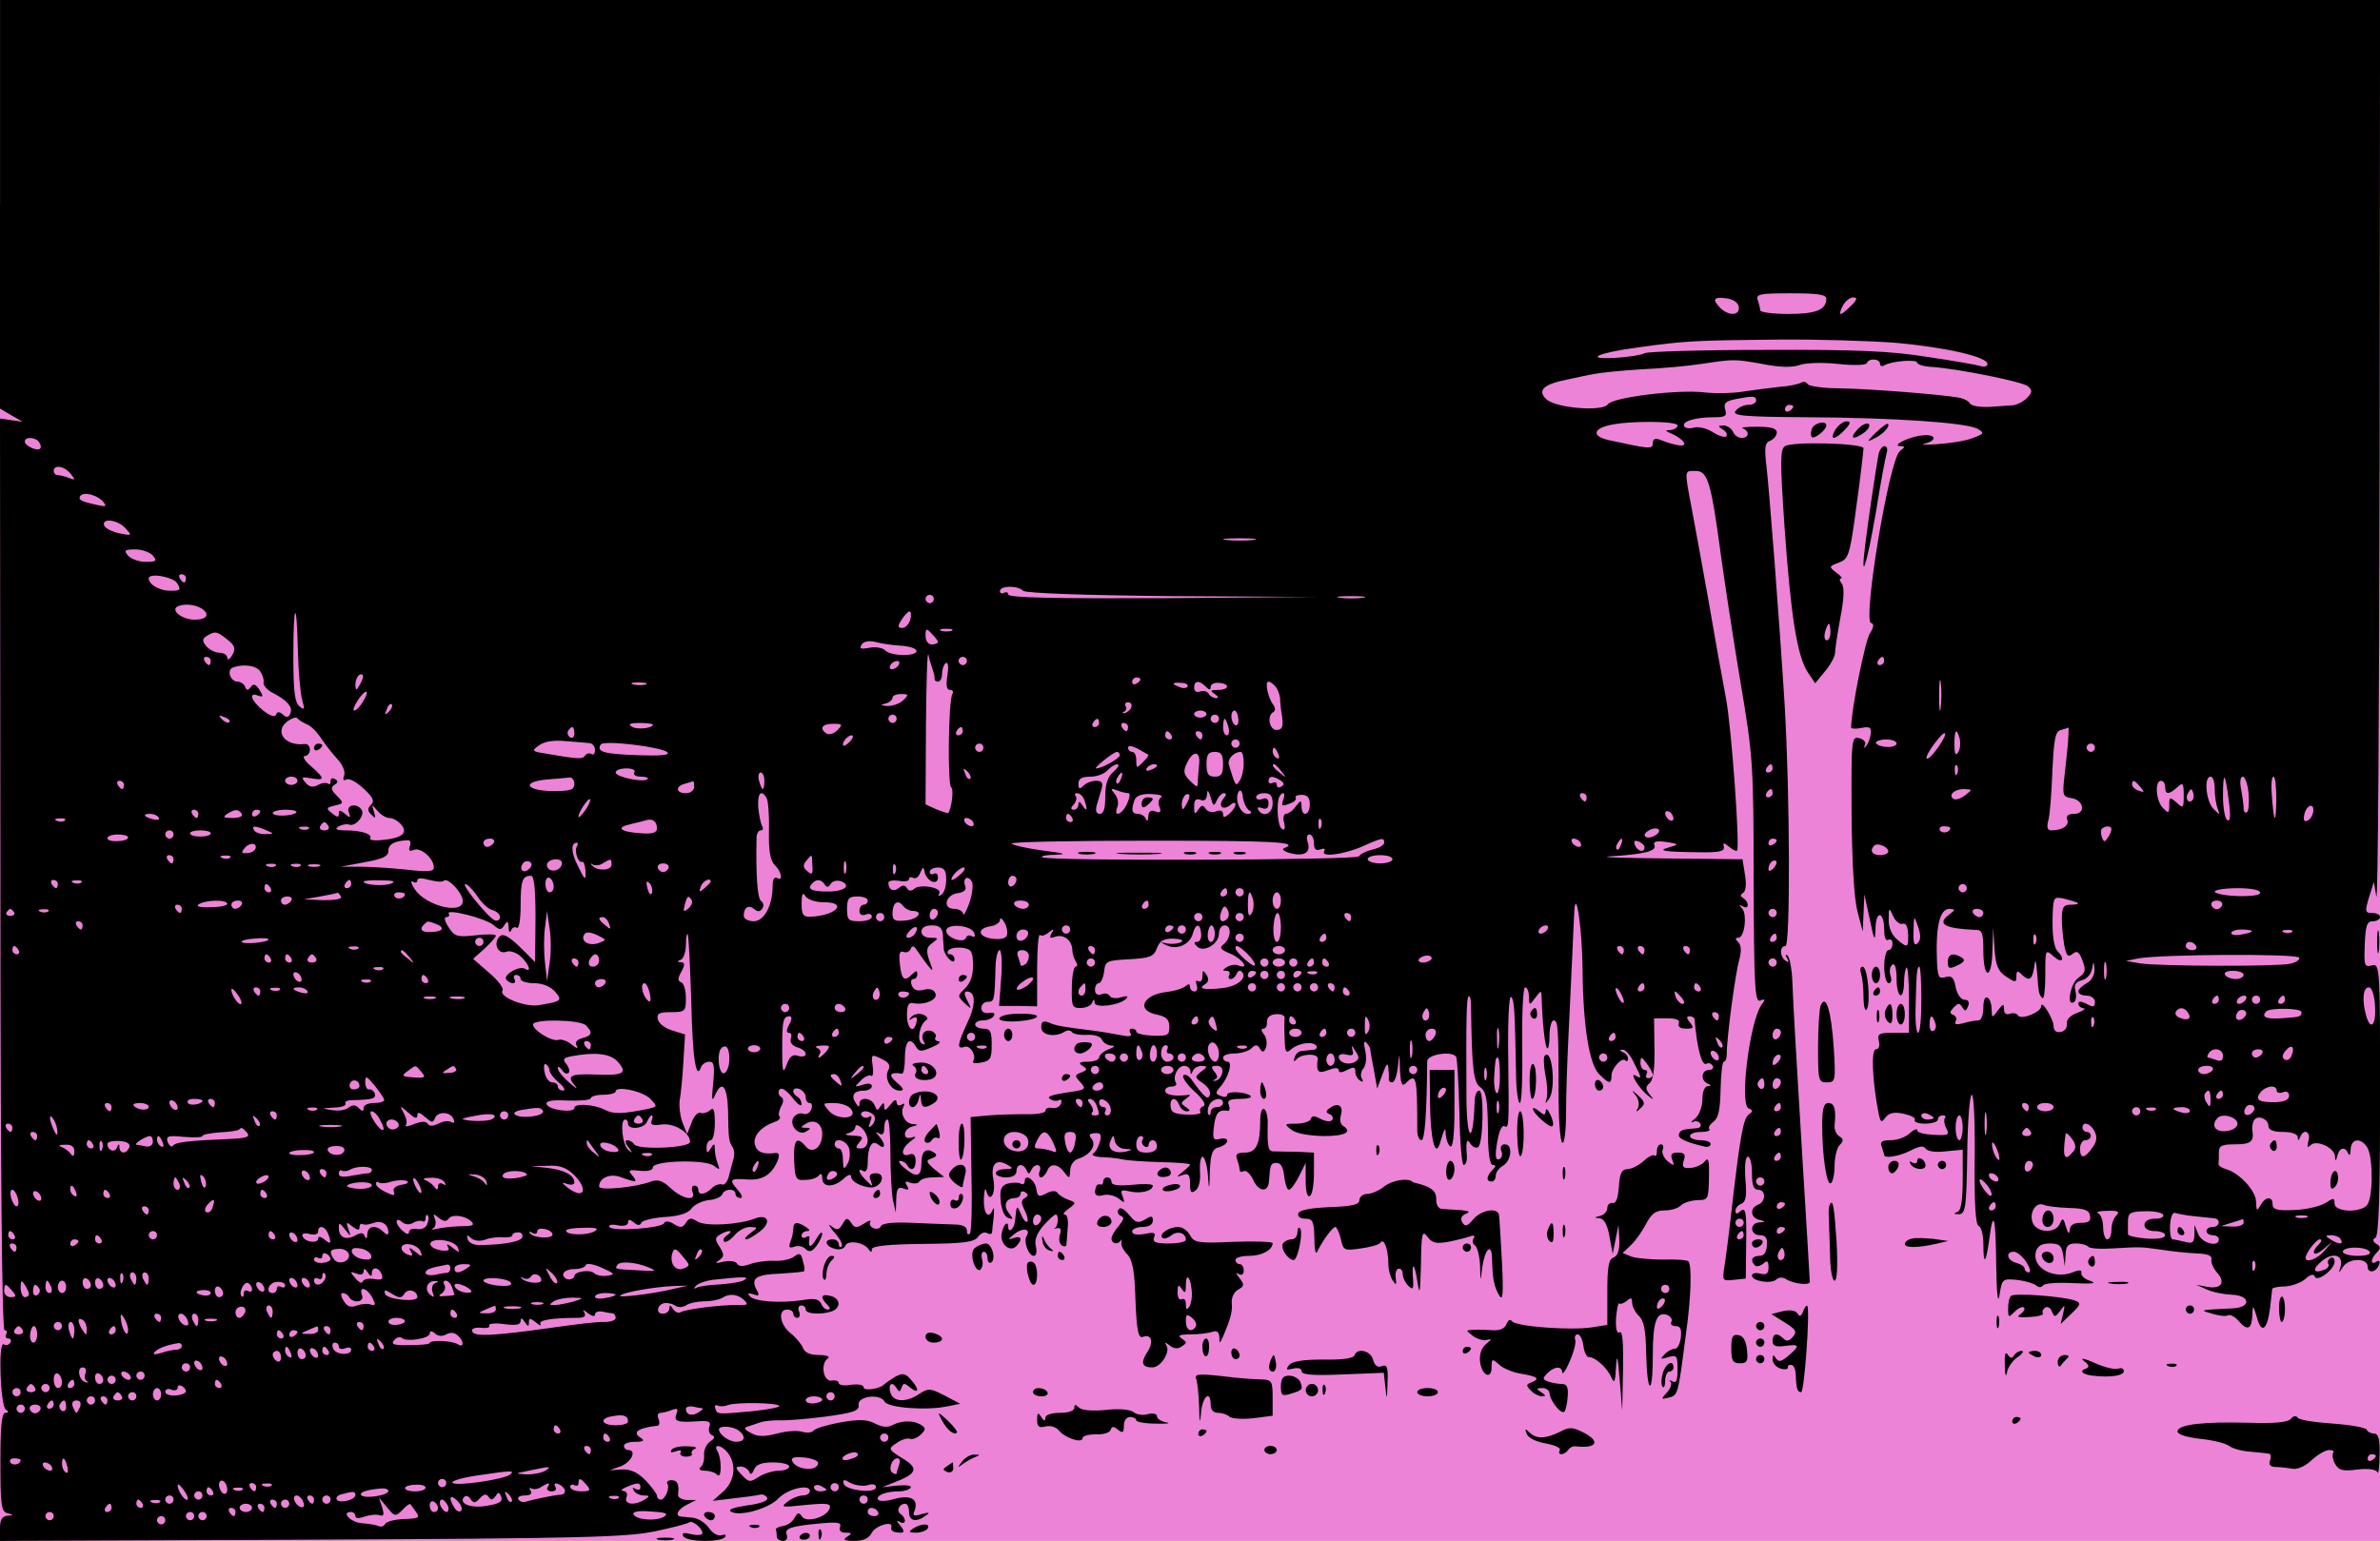 <svg id="ejq0FJb1PCm1" xmlns="http://www.w3.org/2000/svg" xmlns:xlink="http://www.w3.org/1999/xlink" viewBox="0 0 576 373" shape-rendering="geometricPrecision" text-rendering="geometricPrecision"><rect width="576" height="373.001" rx="0" ry="0" transform="translate(0 0)" fill="#ec83d7" stroke-width="0"/><g transform="matrix(.1 0 0-.1 0 373)"><path d="M0,3235v-494l27-16l28-16-28,4-27,4L1,1614C1,895,5,510,11,510s7-4,4-10c-3-5-1-10,5-10s8-5,5-10c-4-6-11-8-16-4-14,8-8-149,5-158c8-5,7-8-1-8-9,0-12-32-12-119C1,87,3,71,18,67c16-4,16-5,0-6C5,60,0,51,0,30L0,0L753,3c652,3,762,6,831,20c43,9,81,19,84,22c7,6,32-14,32-26c0-5-12-6-26-3-19,5-25,4-20-5c9-14,92-15,101-1c3,5,0,7-8,4-9-3-22,4-31,17-8,12-25,23-38,25-13,1-26,3-30,3-16,2-7,18,15,29l22,11h-23c-13,1-22,7-21,13c3,25-1,35-16,35-8,0-12-4-10-8c7-10-5-39-16-39-5,0-9,4-9,9s-13,22-28,38c-20,20-37,27-58,26l-29-2l28,10c25,10,39,39,17,39-5,0-10,5-10,10c0,6,12,10,28,10c20,0,23,3,12,10-21,13-5,24,42,29c4,1,5,8,2,16-4,8-2,15,4,15s18,3,28,7c13,5,16,3,11-10-7-18,3-21,57-17c22,1,27-2,23-13-3-9-1-18,6-21c8-3,7-8-4-15-9-6-16-21-15-33c1-13-3-26-9-30-5-4-1-8,11-8c11,0,24-4,30-10c11-11,11,40,0,58-10,17,9,15,24-3c23-28,19-68-8-94l-27-24l50,6c28,3,57,7,64,9s15-2,18-8c2-7-17-14-49-18-33-5-47-10-39-15c20-13,92,7,115,32c22,23,76,36,76,18c0-6-8-11-17-11-10,0-27-7-37-15-18-14-14-14,43-8c52,5,63,4,59-8-7-22-57-36-67-20-7,11-11,10-18-3-5-10-18-19-29-20-10-2-18-6-16-9c1-4,2-11,2-17c0-5,7-10,15-10s12,6,9,15c-6,16,10,21,88,28c36,3,45,1,41-9-3-9,2-14,13-14c16,0,17-2,4-10-11-7-7-10,17-10c22,0,36,6,43,20c10,18,53,30,47,13-2-9,6-13,24-13c8,0,7,6-2,17-10,11-10,14-1,9c6-4,12-3,12,3c0,5-5,13-10,16-12,7-4,25,11,25c5,0,9-9,9-20c0-22,17-26,40-9c12,8,9,9-9,4-19-6-23-4-18,7c11,29-8,40-47,30-20-6-38-7-41-2-6,10,19,20,50,20c13,0,26,4,29,9s-11,7-32,5l-37-4l30,12c55,21,59,34,19,58-35,22-35,23-14,37c11,8,26,13,33,10c6-2,18,3,26,11c12,12,12,15,0,23-18,11-46,11-68,0-12-7-26-6-43,3-19,10-38,11-84,3-32-6-62-15-65-20-4-5-16-6-27-3-12,4-39,2-61-4-31-8-47-8-63,1-17,9-19,13-8,16c8,3,22,7,30,10s29,5,45,5c17-1,67,3,113,9c67,9,82,14,80,28-4,21,52,29,63,8c9-15,102-22,153-11l30,6-38,20c-35,18-39,18-61,4-31-21-61-20-69,0-8,21,2,33,13,15c7-11,9-11,13,0c4,12,7,12,21,0c22-17,22-3,1,20-13,15-20,16-38,6-11-7-23-15-26-18-10-11-50-17-50-7c0,6-13,8-30,6-16-3-30-1-30,4s-8,8-17,6c-21-3-28,42-9,54c6,4-4,8-22,8-22,0-35,6-39,18-4,9-17,25-30,35-26,21-31,57-8,57c8,0,15-4,15-10c0-5,4-10,10-10c5,0,7,7,4,15-4,8-1,15,5,15s11-4,11-10c0-11,39-13,64-4c22,9,20,31-4,37-23,6-26-3-8-21c8-8,8-12,1-12-6,0-13,7-16,15-5,10-16,13-44,8-54-8-116-4-128,9-7,8-5,9,8,5c14-5,16-3,8,11-15,28-1,37,58,39c30,2,55,4,57,6c2,1,1,13-3,25-4,18-8,20-20,11-8-7-30-12-49-11s-45-3-59-8c-16-6-27-6-31,1-3,6-18,8-33,5-19-5-22-4-11,3c13,9,13,14,2,32-12,18-12,23,0,30c7,5,18,9,23,9c6,0,3-4-5-10-8-5-11-12-8-15c4-4,15,3,25,14c9,12,27,21,38,21c20-1,20-1,1-15-11-8-16-15-10-15c5,0,20,9,33,19c29,22,20,44-13,31-40-15-118-19-138-7-15,10-21,9-28-3-8-12-13-13-29-3-11,7-21,8-23,3-4-13-126-22-133-10-3,5,6,7,20,4c15-3,25,0,25,7c0,8,4,8,14,0c9-8,15-8,18-1c1,5,27,12,56,14c35,2,57,9,65,20c7,10,26,19,42,21c16,1,31,8,33,14c5,14,32,15,32,1c0-5,5-10,12-10c6,0,4,7-5,18-24,27-21,30,21,27c38-3,61,12,75,48c4,11,2,17-6,16-30-4-45,2-50,20-5,21,14,43,47,55c10,3,16,9,13,13-4,3-2,14,3,24c7,12,7,20,0,24-6,4-7,11-4,17c5,7,16,0,31-18c12-16,23-24,23-17c0,6-4,15-10,18-16,10-12,25,5,19c8-4,15-12,15-20s4-14,10-14c5,0,7-7,3-16-3-8-11-13-19-10-7,3-17-1-22-7-15-18,10-48,29-36c12,7,12,9-1,9s-13,2-1,9c21,14,41,2,41-24c0-32-24-50-40-30-22,26-30,16-28-34c2-45,4-49,28-47c14,0,28,5,32,11c5,6,8,2,8-7c0-23,28-23,52-1c11,10,18,12,18,4c0-14,40-30,57-24c21,8,24,33,3,33-14,0-18-5-13-17c6-17,6-17-10-1-19,18-23,33-7,23c6-3,10,5,10,19c0,41,10,58,26,45c17-14,18,2,2,20-10,11-10,13,0,7c8-5,12,0,12,13c0,12,3,21,8,21c4,0,7-37,7-83c0-45,3-96,6-112l7-30l1,32c1,26,4,31,18,26c12-5,14-3,8,7s-4,12,8,7c9-3,19-2,22,3c4,6,18,10,33,10l27,1-24,19c-20,18-21,21-6,26c13,5,14,9,4,15-18,11-29,2-29-26c0-33-11-37-39-14-13,10-18,19-13,19c6,0,14-4,17-10c10-17,21-11,21,10c0,12-5,19-13,16-23-9-24,12-1,30c15,11,17,14,6,11-12-4-18-1-18,8c0,7,8,16,18,18c15,4,15,5,1,6-19,1-32,27-22,43c3,7,1,8-5,4-7-4-12-1-12,6-1,8-6,6-15-6-11-14-15-16-15-5s-2,11-9,1c-7-11-9-11-14,2-7,19-37,22-37,4c0-9-3-8-9,2-12,18-5,30,20,30c10,0,19,5,19,11s-9,8-22,3c-21-6-21-6-5,10c9,10,21,15,25,12c5-3,6,8,4,24-4,28-3,29,21,17c18-8,23-16,17-27-11-20,6-50,27-50c12,0,11,5-7,20-21,18-17,26,13,21c4,0,7,17,7,39c0,40,12,52,27,26c7-12,13-12,38-1c17,7,24,14,17,14-7,1-11,5-8,10s-1,11-9,15c-17,6-29-9-19-26c4-7,3-8-5-4-13,8-5,47,11,57c5,3,2,9-8,13-9,4-22,1-28-5-8-9-7-10,2-4c10,5,13,2,10-9-6-30-23-17-23,17c0,23,4,31,14,29c28-6,61,8,55,23-4,10-14,13-29,9s-24,0-28,10c-4,9-2,16,3,16c6,0,10,5,10,12c0,9-3,9-12,0-19-19-26-14-30,23-3,26-1,34,8,31c7-3,15,0,18,7c3,9,8,8,15-3c5-8,17-24,25-35c15-19,16-18,5,10-8,24-7,32,7,42c16,12,16,13-4,13-13,0-22,6-22,15s9,15,25,15c19,0,25-6,27-22c0-13,2-28,2-35c2-18,26-41,26-25c0,7-5,12-11,12-5,0-8,4-4,9c3,5,17,8,32,7c24-3,27-8,28-41c0-26-6-44-19-57-19-18-19-19-2-36c18-16,18-16,7,6-8,15-8,22-1,22c22,0,22-33,1-76-24-52-26-65-7-58c14,5,30-21,21-35-2-5,7-6,20-3c22,4,25,10,25,43c0,32-3,39-20,39-11,0-20,5-20,10c0,6,9,10,19,10c11,0,23,5,26,11c4,6,0,9-11,7-12-2-19,3-19,12c0,8,7,15,15,15c16,0,17,2,19,75c0,28,5,50,10,50s7-30,4-67l-5-68h46l46-1v90c0,49,3,86,7,83c3-4,13-1,21,6c13,10,14,9,7-2-6-11-4-13,7-9c20,8,41-6,43-29c0-10,4-24,9-31c4-6,4-12-1-12-4,0-9-23-9-50-1-46,1-50,21-50c13,0,26,6,28,13c4,9,6,9,6,0c1-14,59-7,76,9c7,7,3,8-12,4-12-4-24-2-27,3-4,6-13,8-21,4-9-3-15,1-15,11c0,9,4,16,9,16s11,12,13,28c3,26,6,27,61,30c50,3,59,6,67,27c7,18,16,23,40,23c17-1,26-4,19-8-6-4-21-6-33-4-20,4-20,4-1-5c25-11,56,4,62,30c7,25,18,24,20-1c1-11-3-20-10-20-8,0-8-3,0-11c16-16,53,6,53,31c0,11,6,20,14,20c17,0,16-31-3-46-11-8-7-13,18-23c29-13,46-39,18-28-8,3-20,1-28-4-11-7-11-9-1-9c7,0,10-4,7-10-3-5-2-10,4-10c5,0,11,6,14,13c2,6,7,9,11,6c17-15-8-37-47-41-45-5-59-1-40,10c8,5,9,13,3,22-8,13-10,12-10-3c0-10-4-15-10-12s-7-1-4-9c3-9,1-16-5-16s-11,5-11,11c0,8-4,8-12,1-7-5-26-11-43-13-59-6-77-45-25-55c23-5,30-12,30-30c0-20-4-22-40-21-22,1-40,5-40,10c0,4-5,7-11,7-5,0-7-5-3-11c4-8-3-9-22-5-16,3-49,9-74,12-73,9-84,11-102,19-14,5-18,2-18-12c0-19,33-25,57-10c7,4,14,3,17-1c3-5,19-8,37-7s33-4,36-12c3-7,13-13,22-14c11,0,9-3-6-9-13-5-23-14-23-20c0-5-12-10-27-10-21,0-24-3-13-10c12-8,12-10-3-16-16-6-17-8-2-24c15-17,13-18-36-25-33-5-47-10-38-15c7-5,17-6,22-3s7,0,5-8c-3-8-12-13-22-11-9,2-16-1-16-7c0-5-21-9-47-8-27,0-67-1-91-3l-43-4l2-138c2-76,0-141-4-144-4-4-7-1-7,7c0,10-11,15-32,15-18,1-64,2-102,4-45,2-71-1-74-8-2-6-10-8-18-5-7,3-11,9-8,15c3,5-4,4-15-4-18-11-23-11-31,2-9,13-12,13-21-3-9-15-13-16-27-5-9,7-6,0,7-15c14-15,21-30,18-34-4-3-7-1-7,5c0,7-7,12-15,12-22,0-18-17,6-23c12-3,22,0,25,8c6,14,45,8,56-9c6-8,8-8,8,0s39,12,123,13c100,1,124,4,134,17c6,9,16,13,22,9c6-3,11-3,12,2c0,4,2,22,4,38c1,17,1,24-2,18-10-26-23-12-22,25c1,20,3,29,6,19c8-31,24-7,17,28-7,37,7,51,33,36c16-9,16-10-4-11-13,0-23-4-23-10c0-5,11-10,25-10c16,0,25,6,25,15c0,18,16,20,24,3c5-11,7-11,12,0c8,17,27,15,20-3-3-8-1-15,3-15c5,0,11,7,15,15c7,20,26,19,42-3c12-16,13-15,14,5c0,12,8,24,19,28c30,9,45,33,33,48-8,10-6,13,7,14c15,1,17-3,13-20-3-12-10-25-16-29s3-8,19-9c17,0,39-3,50-5c11-3,53-6,93-7c39-1,72-3,72-6c0-2-8-10-17-17-17-13-17-14,0-8c13,5,17,0,17-21c0-22,3-25,14-16c8,6,12,26,10,46-1,19,2,35,6,35c5,0,11-19,13-42c3-42,4-42,5,8c2,42,6,53,22,57c11,3,20,10,20,15c0,6-8,8-18,5-16-4-18,1-14,31c4,32,11,41,34,37c4,0,5,6,2,14-5,11,2,15,27,15c18,0,29,3,26,7-11,10-57,13-57,3c0-5-7-7-15-3-14,5-14,8-2,22c20,22,31,61,18,61-6,0-11,5-11,10c0,6,13,10,28,10s34,6,40,12c10,10,15,10,21,0c6-11,10-10,15,3c3,10,1,24-5,31-7,9-8,14-1,14c5,0,9,7,8,16c0,11,7,18,22,19c12,1,22-3,21-9s-1-28,0-50c1-34,3-37,17-25c18,15,53,19,60,7c3-4-1-9-8-9-7-1-19-2-27-3-8,0-16-8-18-16-3-9-1-11,4-5c11,15,54,16,52,2-4-32,1-37,26-27c16,6,25,6,25-1c0-6,7-6,20,1c16,8,20,8,20-4c0-8,5-18,12-22s8-3,4,5c-4,6-3,18,4,25c6,8,8,26,4,43-4,16-3,25,2,20s9-12,10-15c0-4,4-27,9-52l8-45l13,35c9,25,13,29,14,15c1-11,2-23,1-27c0-5,3-8,8-8c6,0,12,17,14,38c4,36,4,36,5-7c2-35,5-42,14-33c26,26,28,17,28-115c0-13,5-23,10-23c8,0,13,61,14,191c0,17,60,26,70,11c3-5,6-66,8-136c1-69,6-126,10-126c5,0,9,10,8,23-3,35,0,43,9,28c5-7,13-11,18-8c13,8,15,137,3,137-6,0-10-10-11-22-3-109-19-107-20,3-1,192,0,241,5,247c3,3,6-6,6-19c2-160,6-189,23-201c14-11,17-29,18-100c0-58,4-88,12-88s7-4-1-12c-15-15-16-28-2-28c6,0,10,7,10,15c0,7,8,18,17,23c21,12,25,52,5,52-8,0-12-6-9-15c4-8,2-17-3-20-12-7-13,10-4,54c4,17,10,28,15,25c11-6,11-2,9,176-1,80,2,141,7,137c8-8,9-31,12-184c0-40,5-73,9-73c5,0,7,63,6,140s2,140,7,140s9-10,9-22c1-22,1-23,15-4c15,20,15,20,16,0c2-63,8-116,13-121c3-4,6,10,6,30c0,21,5,37,10,37c11,0,12-19,12-183c0-59,4-110,9-113s9,29,9,73c0,43,3,128,6,188c3,61,7,146,9,190s4,94,5,110c4,59,19-44,20-140c1-137,16-231,40-255s30-25,30-4c0,18,25,46,34,37c3-4,6-1,6,5c0,5-6,13-12,15-9,4-9,6-1,6c6,1,19-13,27-31c19-37,20-41,5-32-18,11,7-30,28-47c16-13,17-12,5,2-10,13-10,18,0,27c9,7,13,36,12,84l-1,73h32c22,0,31-4,28-12s3-13,17-13c19,0,20,2,10,15-9,10-9,15-1,15c6,0,11-3,12-7c6-72,18-115,29-108c5,3,11,1,15-5c3-5-1-10-9-10-19,0-21-26-3-33c9-4,9-6,0-6-8-1-13-14-13-32s-8-38-17-46c-10-8-13-12-6-9c6,4,14,2,18-4c3-5-1-11-9-11-36-3-39-4-43-15-3-10,20-20,65-30c6-1,12,2,12,7s-11,9-25,9-25,5-25,10c0,6,12,10,27,10c14,0,23,3,20,7-4,3,1,11,10,18c12,9,16,29,17,78c1,37,4,67,8,67s7,8,7,18c-1,34,21,198,30,228c6,22,5,36-2,43-8,8-8,11,0,11c15,0,22,57,9,71-8,9-8,10,2,5c15-9,16,10,1,20-8,5-8,8,0,13c6,4,8,22,4,44l-6,37-186,2c-102,1-163,3-136,5c85,5,115,13,109,27-4,9,4,11,28,8c32-5,32-6,8-13-30-8-17-11,70-12c50-1,64,2,62,13-3,11,0,11,13,0c8-7,17-11,19-9c7,10-13,293-27,369-9,47-28,153-42,235-15,83-33,184-41,225-18,95-18,90,10,90c29,0,37-27,61-205c9-66,30-203,47-305c30-178,32-197,32-481c1-259,3-296,16-291c12,5,13,3,4-9-29-38-55-243-32-252c11-5,11-7,0-15-13-9-21-54-42-237-6-55-14-115-17-133-5-32-4-33,23-30l29,3l1,87c1,73-1,86-13,77-9-9-13-8-13,0c0,6,6,14,14,17c11,4,14,19,10,60-2,31,0,54,6,54s10-18,10-40c0-29,4-40,15-40c19,0,19-29,0-36-21-8-19-32,3-37c16-4,16-5,0-6-24-1-23-31,1-31c14,0,19-7,17-25-1-17-7-25-18-25-18,0-23-11-11-23c3-4,12-2,20,4c10,9,13,7,13-9c0-15-5-19-20-15-11,3-20,1-20-5c0-13,47-21,59-9c5,5,15,6,23,1c18-12,58-16,58-7c0,4-9,154-20,333s-21,353-22,388-7,66-12,69c-5,4-6,1-1-7c5-9,4-11-3-6-15,9-16,36-1,36c12,0,11,366-2,585-13,208-38,531-45,586-4,37-2,48,10,52c9,4,16,13,16,20c0,10-14,14-47,14-27,0-42-2-35-4c17-7,15-23-3-23-9,0-18,7-21,15-4,8-14,15-23,15-14,0-14-2-1-10c8-5,11-12,8-16-4-4-19,1-33,10s-34,14-45,11c-10-3-21-2-24,3-7,12,27,22,72,22c28,0,32,3,27,19-4,15,1,20,26,25c42,8,49,8,49-4c0-5-8-10-19-10-10,0-24-6-30-14-11-12,14-15,171-16c210-1,387-13,414-28c17-10,16-12-11-22-16-7-55-13-85-15s-45-2-32,1c32,8,27,24-6,20-32-3-76-25-53-26c12,0,12-2-1-12-26-20-90-409-70-416c8-2,7-10-3-26-11-17-45-185-45-227c0-3,11-4,25-1c21,4,25,1,22-17-2-11-7-24-12-28-4-5-5-3-2,3c4,7-2,14-13,17-19,5-20,0-19-181c1-117,6-206,14-237l13-50l2,45l2,45l13-60c11-54,13-56,14-22c1,45,21,41,21-4c0-18,4-28,10-24c6,3,10-1,10-9c0-9-4-16-10-16-5,0-10-18-10-40s5-40,11-40s8,8,4,19c-3,11-1,22,5,26s10-9,10-34c0-47,17-56,18-10c0,17,3,34,6,37s6-31,6-76v-82h-39c-34,0-38-3-34-20c3-12,0-20-7-20-12,0-9-75,6-153c5-24,7-26,17-12c9,11,21,14,44,9c18-4,30-10,27-15s9-9,25-9c17,0,31,5,31,10c0,6,5,10,12,10c6,0,8-3,5-6-3-4-2-15,3-25c9-16,6-18-30-16-22,1-40,5-40,11c0,5-8,2-18-7-10-10-31-17-46-17-22,0-27-4-22-16c3-9,6-18,6-20c0-9,37-3,64,11c21,11,31,12,36,5c4-7,25-10,48-7l42,4v-73c0-48-4-74-12-77-10-4-10-6-1-6c20-2,22,10,24,152c1,75,6,137,11,137s8-69,7-157c-1-110,2-158,10-161c6-2,11-22,11-45c0-51,6-46,14,12c10,77,16,58,17-60c1-69,4-98,8-74c6,39,7,40,41,37c19-2,40-8,47-13c7-6,13-6,17-1c3,6,36,8,73,6c45-2,59-1,43,5-14,4-24,13-23,19c2,8-4,9-21,2-47-18-99,12-89,50c4,14,14,20,34,20c23,0,28-5,32-27l4-28l2,28c1,22,6,27,25,27c14,0,27-4,30-8s29-6,58-4c71,4,67,4,118-3c25-4,63-8,85-9c28-1,39-5,37-15-2-7,5-22,14-32c21-24,9-40-24-34l-27,5l25-11c14-7,41-12,60-13c45-1,50-30,5-33-84-4-83-4-51-13c16-5,33-7,38-4s17-3,27-15c21-24,31-18,32,18c1,23,2,22,11-8c11-41,25-31,32,24c2,22,5,42,5,45c1,3,15,6,31,6c17,1,39,9,49,18c12,11,20,13,23,6c5-15,48,17,48,36c0,8-5,12-10,9-6-4-8-10-5-15c3-4-2-11-11-14-27-10-29,2-3,23c27,21,52,12,43-17-5-15-4-15,6,1c14,22,60,23,60,1c0-18,22-14,28,6c3,7,0,10-7,6-15-10-14,7,1,22c10,10,10,15-1,21-9,6-10,11-2,15c8,5,11,106,11,336c0,321,0,328-20,323-18-5-19,0-17,51c2,46,5,56,20,56c9,0,17,5,17,10c0,6-9,10-19,10-17,0-18,3-8,37l12,38l6-35c4-19,7,461,8,1068l1,1102h-2880-2880v-495Zm4420-228c0-27-25-37-92-37-37,0-68,4-68,9s-3,16-6,25c-5,14,6,16,80,16c64,0,86-3,86-13Zm-212-19c4-22-23-24-44-4-21,21-17,28,13,24c17-2,29-10,31-20Zm272,2c-11-11-22-20-25-20s-1,9,5,20s17,20,25,20c11,0,10-5-5-20Zm110-90c121-11,220-34,220-51c0-6-8-8-17-5-10,3-67,13-128,22-87,14-168,18-392,17-154,0-286-4-293-8-6-4-37-9-68-11-82-5-46,12,52,25c114,16,140,17,336,19c96,1,227-3,290-8Zm-325-51c40-8,71-9,89-3c16,6,58,7,95,3s67-3,69,2c5,13,32,11,32-2c0-5,5-7,11-3c17,10,79,15,79,6c0-4,15-9,33-10c64-4,222-36,235-47c11-10,11-15-3-29-9-9-24-16-33-17s-35-2-57-4c-22-1-43,2-47,8-3,6-15,12-25,14-40,8-222,22-290,23-39,0-75,5-78,10-4,6-11,7-17,3-7-3-28-8-47-9-20-2-58-7-86-11-27-5-72-6-99-3-64,8-225-12-235-29-12-18-128-9-149,13-22,21-6,36,50,47c24,5,54,12,68,14c14,3,64,8,112,11c47,2,113,8,145,13c82,12,79,12,148,0Zm75-103c0-3-4-8-10-11-5-3-10-1-10,4c0,6,5,11,10,11c6,0,10-2,10-4Zm-280-46c0-5-8-10-17-11-14,0-14-2,3-9c12-5,25-14,29-21c8-12-18-9-59,7-10,4-16,1-16-9c0-15-8-14-108,8-39,9-37,27,4,36c48,11,164,10,164-1ZM95,2659c4-6,5-12,2-15-7-7-37,7-37,17c0,13,27,11,35-2Zm76-76c12-15,12-16-4-10-10,4-23,7-28,7s-9,5-9,10c0,16,26,12,41-7Zm79-68c9-11,6-12-12-8-42,9-49,13-44,22c8,12,42,3,56-14Zm54-64c16-18,16-18-15-12-18,4-34,12-37,19-6,19,33,14,52-7Zm2729-28c-18-2-48-2-65,0-18,2-4,4,32,4s50-2,33-4ZM370,2385c11-13,8-15-18-15-16,0-35,7-42,15-11,13-8,15,18,15c16,0,35-7,42-15Zm59-67c10-16,7-18-17-18-26,0-52,15-52,30c0,14,59,4,69-12Zm21,12c0-5-2-10-4-10-3,0-8,5-11,10-3,6-1,10,4,10c6,0,11-4,11-10Zm2026-30c6-6,147-11,359-13l350-2-372-3c-257-1-373,1-373,9c0,5-4,7-10,4-5-3-10-1-10,4c0,14,43,14,56,1Zm-216-20c0-5-4-10-10-10-5,0-10,5-10,10c0,6,5,10,10,10c6,0,10-4,10-10Zm1038,3c-16-2-40-2-55,0-16,2-3,4,27,4s43-2,28-4ZM488,2257c21-14,13-27-17-27-32,0-61,25-39,33c16,6,39,4,56-6Zm233-102c1-50,6-103,10-118c7-24,6-27-6-17s-15,38-15,123c0,131,8,140,11,12Zm1482,75c-3-11-12-20-19-20-12,0-12,4-2,20c7,11,16,20,19,20c4,0,5-9,2-20Zm67-54c0-3-7-6-15-6-9,0-15,9-15,21c0,18,2,19,15,5c8-8,15-17,15-20Zm33,27c-7-2-19-2-25,0-7,3-2,5,12,5s19-2,13-5ZM550,2182c19-15,21-22,12-38-6-10-12-13-12-6c0,6-8,12-19,12-10,0-24,7-32,16-10,13-10,17,2,25c20,12,24,11,49-9Zm1630-15c19-1,36-6,38-12c3-14-60-14-75,0-6,7-24,10-39,7-20-4-25-2-19,7c4,8,17,11,34,7c14-4,42-8,61-9Zm77-57c3-8,5-18,5-22-1-5,3-8,8-8c6,0,10,9,10,19c0,11,4,22,9,26c6,3,7-9,4-30-4-24-2-35,6-35c7,0,9-5,6-10-10-16-12-220-3-226c7-4,1-51-7-62-1-1-14,3-29,9l-26,12l1,191c1,105,3,182,6,171c2-11,7-27,10-35ZM510,2130c0-5-2-10-4-10-3,0-8,5-11,10-3,6-1,10,4,10c6,0,11-4,11-10Zm1830,0c0-5-4-10-10-10-5,0-10,5-10,10c0,6,5,10,10,10c6,0,10-4,10-10Zm2220,0c0-5-5-10-11-10-5,0-7,5-4,10c3,6,8,10,11,10c2,0,4-4,4-10Zm-2385-10c-3-5-11-10-16-10-6,0-7,5-4,10c3,6,11,10,16,10c6,0,7-4,4-10ZM629,2106c6-8,10-20,9-27-2-7,7-17,18-24c38-19,53-36,47-51-4-11-9-12-18-4s-14,8-17,0c-2-7-14-3-31,10-29,23-37,46-12,36c12-4,13-2,3,14-9,14-15,16-21,7-7-9-10-9-14,1-2,6-11,12-18,12-17,0-27,27-12,34c24,9,55,6,66-8Zm242-33c-8-15-10-15-11-2c0,17,10,32,18,25c2-3-1-13-7-23Zm3826-55c-2-18-4-6-4,27s2,48,4,33s2-42,0-60Zm-1937,68c0-3-4-8-10-11-5-3-10-1-10,4c0,6,5,11,10,11c6,0,10-2,10-4Zm-1197-13c-7-2-21-2-30,0-10,3-4,5,12,5c17,0,24-2,18-5Zm1311-5c-3-4-11-5-19-1-21,7-19,12,4,10c11,0,18-5,15-9Zm44,0c9-9,12-9,12-1c0,7,9,11,20,10c28-2,25-17-2-17-19,0-20-2-8-10c9-6,10-10,3-10-6,0-15,5-18,11-4,6-13,8-21,5s-14,1-14,9c0,18,12,19,28,3Zm169,0c6-7,10-20,11-28c0-8,2-29,5-45c3-24,0-31-12-32-18-2-26,33-10,43c6,3,6,10,1,17-13,17-22,57-12,57c4,0,12-6,17-12ZM878,2031c-7-12-16-21-21-21-4,0,0,11,9,25c20,30,31,26,12-4Zm1308,4c-8-8-25-14-38-14-17,1-18,3-5,6c9,2,17,9,17,14s9,9,21,9c18,0,19-2,5-15ZM941,2007c-10-9-11-8-5,6c3,10,9,15,12,12s0-11-7-18Zm1797,11c-2-6-10-13-16-14-7-1-8,0-2,3c5,2,8,9,4,14-3,5,0,9,6,9c7,0,10-5,8-12Zm182-16c0-5-7-9-15-9s-15,4-15,9c0,4,7,8,15,8s15-4,15-8Zm77-12c1-11-2-18-8-15-11,7-12,35-1,35c4,0,8-9,9-20Zm-2442-8c-3-3-11,0-18,7-9,10-8,11,6,5c10-3,15-9,12-12Zm187-5c9-3,25-18,35-34c10-15,28-38,40-51c13-14,19-30,16-39-4-10-2-14,5-10c6,4,24-5,41-21c24-22,28-31,19-40s-9-15,1-24c10-11,11-9,6,7-6,19-6,19,8,3c8-10,21-18,29-18c9,0,21-7,29-16c18-21,1-34-53-38-14-1-25,1-22,5c6,10-23,19-59,19-23,0-28,3-18,9c8,5,19,7,26,5c15-6,39,22,30,36-11,17-38,12-31-6c5-14,4-15-9-4-12,10-15,10-15,0c0-9-4-9-16,1-15,12-15,14,6,19c22,5,23,6,5,24-14,14-15,20-6,26c9,5,10,10,2,14-6,4-11,2-11-5s-3-9-6-6c-4,3-15,2-24-3-13-7-22-5-31,6-11,13-9,14,14,10c34-6,34-1,0,29-16,13-22,25-15,25c6,0,12,7,12,15c0,9-6,15-12,14-49-6-76,31-41,56c10,7,20,10,23,6s13-10,22-14Zm1428,13c0-5-4-10-10-10-5,0-10,5-10,10c0,6,5,10,10,10c6,0,10-4,10-10Zm780,0c0-5-4-10-10-10-5,0-10,5-10,10c0,6,5,10,10,10c6,0,10-4,10-10Zm-290-10c0-5-5-10-11-10-5,0-7,5-4,10c3,6,8,10,11,10c2,0,4-4,4-10Zm313-10c3-11,1-20-4-20s-9,9-9,20s2,20,4,20s6-9,9-20Zm-1393,6c0-9-39-13-51-5-10,6-4,9,19,9c17,0,32-2,32-4Zm447-13c-8-9-20-12-26-9-19,12-12,24,15,24c23,0,24-2,11-15Zm703,7c0-5-2-10-4-10-3,0-8,5-11,10-3,6-1,10,4,10c6,0,11-4,11-10Zm-1340-16c0-8-5-12-10-9-6,4-8,11-5,16c9,14,15,11,15-7Zm940,6c0-5-5-10-11-10-5,0-7,5-4,10c3,6,8,10,11,10c2,0,4-4,4-10Zm2675-27c-2-21-6-59-9-85-5-43-3-47,17-50c30-4,36-38,7-38-15,0-20-5-17-14c6-14-12-26-38-26-10,0-12,7-8,23c4,12,8,66,10,119c4,80,7,98,21,101c9,3,18,5,18,6c1,0,0-16-1-36Zm-2170,17c3-5,1-10-4-10-6,0-11,5-11,10c0,6,2,10,4,10c3,0,8-4,11-10Zm75,0c0-5-2-10-4-10-3,0-8,5-11,10-3,6-1,10,4,10c6,0,11-4,11-10Zm1780-30c-12-17-24-29-27-26-3,2,5,18,18,35c29,40,38,32,9-9Zm53,21c2-10,1-25-4-32-6-10-9-4-9,19c0,36,5,42,13,13Zm-2685-5c-7-8-15-12-17-11-5,6,10,25,20,25c5,0,4-6-3-14Zm-630-5c6-1,12-8,12-17c0-8-4-13-9-9-5,3-12,1-15-4-6-9-16-9-96,5-33,5-34,7-15,20c12,9,35,13,64,10c25-2,52-4,59-5Zm187-22c7-7-16-9-73-7-81,3-99,8-88,26c7,11,148-6,161-19Zm1385,21c0-5-4-10-10-10-5,0-10,5-10,10c0,6,5,10,10,10c6,0,10-4,10-10Zm1590,0c0-5-11-9-25-8s-25,6-25,10s11,8,25,8s25-4,25-10Zm-2210-10c0-5-4-10-10-10-5,0-10,5-10,10c0,6,5,10,10,10c6,0,10-4,10-10Zm399-17c2-1-4-9-13-18-15-15-16-15-16,4c0,12-4,21-10,21-5,0-10,5-10,10c0,6,9,5,23-2c12-7,24-14,26-15Zm2291,17c0-5-4-10-10-10-5,0-10,5-10,10c0,6,5,10,10,10c6,0,10-4,10-10Zm-1976-16c3-8,2-12-4-9s-10,10-10,16c0,14,7,11,14-7Zm-384-2c0-8-43-32-57-32-8,0,41,39,50,40c4,0,7-4,7-8Zm192-23c-1-13-3-32-3-41c0-15-2-15-19,2-16,16-17,23-7,44c15,31,33,28,29-5Zm58,1c0-23-4-30-20-30s-20,7-20,30s4,30,20,30s20-7,20-30Zm50,3c0-16-4-35-10-43-9-15-10-14-26,39-4,13,12,31,29,31c4,0,7-12,7-27Zm-315-21c-14-12-20-29-20-59s-4-43-13-43-11,7-8,20c3,11,9,29,12,40c4,15,1,20-13,20-11,0-24-5-31-12-9-9-12-8-12,5c0,12,8,17,29,17c16,0,34,7,41,15s18,15,24,15c6-1,2-8-9-18Zm105,14c0-2-7-7-16-10-8-3-12-2-9,4c6,10,25,14,25,6Zm301-13c13-16,12-17-3-4-17,13-22,21-14,21c2,0,10-8,17-17Zm1189,7c0-5-5-10-11-10-5,0-7,5-4,10c3,6,8,10,11,10c2,0,4-4,4-10Zm447-12c-3-8-6-5-6,6-1,11,2,17,5,13c3-3,4-12,1-19Zm-3202,2c-3-6,4-10,16-10s20-3,16-6c-9-9-77,5-77,16c0,6,12,10,26,10s23-4,19-10Zm813-15c-3-3-9,2-12,12-6,14-5,15,5,6c7-7,10-15,7-18Zm-498-5c0-11-2-20-4-20s-6,9-9,20-1,20,4,20s9-9,9-20Zm863,5c-3-9-8-14-10-11-3,3-2,9,2,15c9,16,15,13,8-4Zm-1993-5c0-5-7-10-15-10s-15,5-15,10c0,6,7,10,15,10s15-4,15-10Zm670-7c0-15-9-18-52-18-65,1-77,22-16,28c24,2,49,4,56,5c6,1,12-6,12-15Zm1709,8c9-6,10-11,2-15-6-4-11-2-11,4s-4,8-10,5c-5-3-10-1-10,4c0,13,10,14,29,2Zm2261-20c0-16,3-38,7-48c6-17,6-17-10-1-18,18-24,78-7,78c6,0,10-13,10-29Zm34-29c5-37,4-52-4-47-5,3-10,29-10,57c0,64,5,60,14-10Zm48,17c2-22,0-43-4-45-4-3-8,1-8,9s-3,29-6,46c-4,18-2,31,4,31c5,0,12-18,14-41Zm67-16c-1-62-6-56-11,15-2,23,0,42,4,42c5,0,7-26,7-57ZM300,1830c0-5-2-10-4-10-3,0-8,5-11,10-3,6-1,10,4,10c6,0,11-4,11-10Zm1380-5c0-8-9-15-20-15-25,0-26,17-2,23c9,3,18,5,20,6c1,0,2-6,2-14Zm3500,0c11-13,10-14-4-9-9,3-16,10-16,15c0,13,6,11,20-6Zm60,0c0-19,9-19,29-1c14,13,16,11,16-19c0-31-1-33-17-18-17,15-18,14-18-6s-2-21-15-7c-17,16-21,66-5,66c6,0,10-7,10-15Zm-2509-15c5,0,3-11-3-25-12-27-34-35-24-9c4,9,1,24-6,32-11,13-10,15,5,9c10-4,23-7,28-7Zm214-17c4,9,12,17,17,17c7,0,6-5-1-13-14-18-2-30,16-16c8,7,13,8,13,1c0-5-7-15-15-22-12-10-15-10-15,0c0,7-7,10-17,6-9-4-20-1-25,6-6,10-10,10-18-2s-10-11-10,7c0,16,4,21,15,17c10-4,15,0,16,12c1,14,3,12,9-6c6-22,8-23,15-7Zm79-25c7-5,5-8-5-8-18,0-32,37-21,54c4,6,9,0,10-14c2-14,9-28,16-32Zm1266,42c0-5-5-10-11-10-5,0-7,5-4,10c3,6,8,10,11,10c2,0,4-4,4-10Zm466-5c-10-8-23-12-28-9-14,9,2,24,25,24c21-1,21-1,3-15Zm550-12c-10-10-19,5-10,18c6,11,8,11,12,0c2-7,1-15-2-18Zm-3451,6c4-6,7-41,6-79-1-49,3-73,14-84c17-16,21-41,5-31-6,3-10-4-10-18c0-48-20-87-46-87-13,0-24,6-24,13c0,21,12,28,26,16c8-7,14-6,19,2c4,6,3,14-3,18-9,6-13,63-11,154c0,9,5,17,10,17c6,0,7,5,3,11-3,6-7,26-9,45-2,34,7,44,20,23Zm769-5c9-24,7-31-4-14-6,10-10,11-10,3c0-7-5-13-11-13-8,0-9,4,0,13c6,8,8,17,4,20-3,4-2,7,4,7s14-7,17-16Zm186,6c-6-4-8-14-4-23c5-13,2-16-10-11-11,4-16,0-17-12c0-11-3-14-6-6-2,6-11,12-19,12-15,0-17,9-8,34c4,10,18,15,40,14c19-1,30-4,24-8Zm61-17c-8-15-10-15-11-2c0,17,10,32,18,25c2-3-1-13-7-23Zm209,2c0-25-23-35-35-15-3,6,1,7,9,4c11-4,16,0,16,11s-5,15-15,11c-8-3-15-1-15,4c0,6,9,10,20,10c15,0,20-7,20-25Zm26,10c-6-17-4-18,18-9c9,3,14,9,12,13-3,4,4,7,15,7c13,0,19-7,19-23c0-27-20-32-20-5-1,16-1,16-14,0-7-10-18-18-24-18-5,0-8-10-4-22c3-14,1-19-6-14-10,6-14,63-5,79c8,13,15,7,9-8Zm734,5c0-5-2-10-4-10-3,0-8,5-11,10-3,6-1,10,4,10c6,0,11-4,11-10Zm-2424-32c-9-12-16-19-16-15c0,11,24,47,28,42c2-2-3-14-12-27Zm4182-5c-2-9-8-18-15-20-7-3-9,3-6,16c6,25,26,28,21,4Zm-5118-3c0-5-2-10-4-10-3,0-8,5-11,10-3,6-1,10,4,10c6,0,11-4,11-10Zm105,0c4-6-6-10-22-10-22,0-25,2-13,10c19,12,27,12,35,0Zm45,6c0-3-4-8-10-11-5-3-10-1-10,4c0,6,5,11,10,11c6,0,10-2,10-4Zm87-3c-10-9-57-10-57-1c0,4,14,8,32,8c17,0,28-3,25-7Zm3333-14c0-6-4-7-10-4-5,3-10,11-10,16c0,6,5,7,10,4c6-3,10-11,10-16Zm-3666,2c4-5-3-7-14-4-23,6-26,13-6,13c8,0,17-4,20-9Zm2211-1c3-5,1-10-4-10-6,0-11,5-11,10c0,6,2,10,4,10c3,0,8-4,11-10Zm-2438-6c-3-3-12-4-19-1-8,3-5,6,6,6c11,1,17-2,13-5Zm1433-19c0-11-11-14-39-12-50,3-62,14-25,22c16,4,34,8,39,10c15,4,25-4,25-20Zm765,15c3-5,2-10-4-10-5,0-13,5-16,10-3,6-2,10,4,10c5,0,13-4,16-10Zm842-12c-3-8-6-5-6,6-1,11,2,17,5,13c3-3,4-12,1-19Zm-2402,2c3-5-1-10-10-10s-13,5-10,10c3,6,8,10,10,10s7-4,10-10Zm-150-10c19-8,19-9-2-9-12-1-25,4-28,9-7,12,2,12,30,0Zm102,4c-3-3-12-4-19-1-8,3-5,6,6,6c11,1,17-2,13-5Zm3259-16c-10-6-20-7-24-3-9,8,20,25,31,18c5-3,2-10-7-15Zm714,18c0-11-19-15-25-6-3,5,1,10,9,10c9,0,16-2,16-4Zm390-3c0-5-4-14-9-21-7-11-9-11-14,1-3,8-3,18,0,21c9,8,23,7,23-1ZM420,1710c0-5-4-10-10-10-5,0-10,5-10,10c0,6,5,10,10,10c6,0,10-4,10-10Zm90,3c0-5-11-8-25-8s-25,3-25,8c0,4,11,7,25,7s25-3,25-7Zm-200-10c0-5-11-9-25-9-14-1-25,2-25,7s11,9,25,9s25-3,25-7Zm2870-14c0-15,5-19,16-15c8,3,12,2,9-4-10-16,46-9,92,11c49,22,53,22,53,9c0-5-12-13-27-16-16-4-31-11-34-17-7-9-758-12-767-2-3,3,12,6,34,6c28,1,19,4-31,10-38,5-73,13-77,17s146,7,333,7c305,0,366-3,327-18-7-2-1-8,14-12c34-9,51,1,43,26-4,11-2,19,4,19s11-9,11-21Zm-2188-7c-4-11-1-14,10-9c17,6,48-21,48-43c0-10-15-11-67-5-38,4-88,7-113,7h-45l58,11c44,8,57,14,57,28c0,16,16,24,47,25c6,1,8-6,5-14Zm203,8c-3-5-10-10-16-10-5,0-9,5-9,10c0,6,7,10,16,10c8,0,12-4,9-10Zm2630,0c3-5,2-10-4-10-5,0-13,5-16,10-3,6-2,10,4,10c5,0,13-4,16-10Zm98-5c-3-9-8-14-10-11-3,3-2,9,2,15c9,16,15,13,8-4Zm57-6c0-14-17-10-23,5-4,10-1,13,9,9c7-3,14-9,14-14Zm320,17c0-3-4-8-10-11-5-3-10-1-10,4c0,6,5,11,10,11c6,0,10-2,10-4ZM618,1675c-2-5-11-10-20-10-14-1-15,1-6,12c12,15,32,13,26-2Zm778,6c-7-11,4-42,13-37c3,2,7-8,8-22c1-25-1-24-18,11-17,33-18,57-3,57c3,0,3-4,0-9Zm3174-12c0-5-9-9-20-9-19,0-26,11-14,23c8,8,34-3,34-14ZM420,1650c0-5-2-10-4-10-3,0-8,5-11,10-3,6-1,10,4,10c6,0,11-4,11-10Zm137,4c-3-3-12-4-19-1-8,3-5,6,6,6c11,1,17-2,13-5Zm1409-19c2-21-1-24-12-14-11,9-11,15-3,25c15,18,14,18,15-11Zm1404,15c0-5-13-10-30-10-16,0-30,5-30,10c0,6,14,10,30,10c17,0,30-4,30-10Zm-2089-23c-13-13-26-3-16,12c3,6,11,8,17,5c6-4,6-10-1-17Zm79,14c0-14-18-23-30-16-6,4-8,11-5,16c8,12,35,12,35,0Zm120-4c0-15-35-16-47-2-5,4-3,6,2,2c6-3,17-2,25,4c19,11,20,11,20-4Zm567-19c-3-7-5-2-5,12s2,19,5,13c2-7,2-19,0-25Zm2245,10c-7-7-12-8-12-2c0,14,12,26,19,19c2-3-1-11-7-17Zm-3625,6c-3-3-12-4-19-1-8,3-5,6,6,6c11,1,17-2,13-5Zm60,0c-3-3-12-4-19-1-8,3-5,6,6,6c11,1,17-2,13-5Zm46-1c-7-2-19-2-25,0-7,3-2,5,12,5s19-2,13-5Zm845-4c-2-6-8-10-13-10s-11,4-13,10s4,11,13,11s15-5,13-11Zm549-11c-3-8-6-5-6,6-1,11,2,17,5,13c3-3,4-12,1-19Zm89-22c8-3,14,1,14,10c0,8-4,12-10,9-5-3-10-1-10,4c0,6,9,11,20,11c15,0,20-7,20-29c0-17-5-33-12-37-6-4-8-3-5,3c9,14-45,24-60,12-7-7-14-6-18,1-5,8-11,8-19,1-13-11-26-5-26,12c0,5,11,7,25,5c14-3,25-1,25,4s5,6,10,3c6-3,13,2,17,12c7,16,8,16,11,1c2-9,10-19,18-22Zm70,19c-8-8-18-15-22-15-3,0-1,7,6,15s17,15,22,15s3-7-6-15Zm-1252-17c10,9,46-30,46-49c0-34-89-12-116,28-9,14-11,22-5,19c6-4,11-3,11,3s11,6,29,1c16-4,32-6,35-2Zm222-92l-1-105-37,37c-28,27-41,33-49,25-16-16-4-44,16-37c9,4,25-2,35-11c20-18,28-41,10-30-13,8-52-14-45-26c4-5,11-9,16-9c6,0,7,5,4,10-3,6-1,10,4,10c6,0,11-4,11-10c0-5,15-10,33-10c20,0,39-8,50-20c19-22,16-24-38-33-34-6-98,20-89,35c4,6-11,25-32,43l-39,34l28,25c15,14,27,28,27,31c0,4-22,4-49,1-44-5-51-3-65,19-10,15-12,25-6,25s9,4,6,8c-8,14,89-11,108-27c15-13,19-13,27,0c7,11,9,10,10-6c0-11,3-14,6-7c2,6,9,10,14,6c5-3,9,21,9,54c0,60,4,72,25,72c8,0,11-32,11-104Zm44,78c0-8-4-14-10-14-5,0-10,9-10,21c0,11,5,17,10,14c6-3,10-13,10-21Zm1006-40c-8-22-15-33-15-26-1,6-10,12-22,12-29,0-21,34,9,38c15,2,22,9,18,17-7,19,6,28,16,11c4-7,1-31-6-52Zm114,57c0-6-4-13-10-16-5-3-10,1-10,9c0,9,5,16,10,16c6,0,10-4,10-9ZM140,1590c0-5-2-10-4-10-3,0-8,5-11,10-3,6-1,10,4,10c6,0,11-4,11-10Zm57,4c-3-3-12-4-19-1-8,3-5,6,6,6c11,1,17-2,13-5Zm653-4c0-5-5-10-11-10-5,0-7,5-4,10c3,6,8,10,11,10c2,0,4-4,4-10Zm96,1c-18-7-66-3-66,5c0,2,19,4,43,3c30,0,36-3,23-8Zm632-22c-3-8-7-3-11,10-4,17-3,21,5,13c5-5,8-16,6-23Zm142,27c0-2-7-9-15-16-13-11-14-10-9,4s24,23,24,12Zm276-7c5-8,9-7,14,1c4,7,15,10,25,7c28-11,7-26-35-25-38,0-48,7-33,21c10,10,21,8,29-4Zm-1341-9c3-5,1-10-4-10-6,0-11,5-11,10c0,6,2,10,4,10c3,0,8-4,11-10Zm500-19c11-17,27-32,37-34c10-3,18-10,18-17c0-6-5-10-12-8-15,5-83,88-72,88c5,0,18-13,29-29Zm3605,19c0-5-4-10-10-10-5,0-10,5-10,10c0,6,5,10,10,10c6,0,10-4,10-10Zm-1790-10c0-5-5-10-11-10-5,0-7,5-4,10c3,6,8,10,11,10c2,0,4-4,4-10Zm40,0c0-5-4-10-10-10-5,0-10,5-10,10c0,6,5,10,10,10c6,0,10-4,10-10Zm2460-1c0-6-22-9-55-8-30,1-55,6-55,11c0,4,25,8,55,8c32,0,55-4,55-11Zm-4645-9c4-6-12-9-42-9l-48,2l40,7c22,4,41,8,42,9c1,0,5-3,8-9Zm155,6c0-11-19-15-25-6-3,5,1,10,9,10c9,0,16-2,16-4Zm1014-20c59,0,30-32-31-35-19-1-23,4-23,32c0,23,3,28,9,18c6-9,25-15,45-15Zm1039,5c2-10,1-25-4-32-6-10-9-4-9,19c0,36,5,42,13,13Zm67-1c0-11-4-20-10-20-5,0-10,9-10,20s5,20,10,20c6,0,10-9,10-20Zm-2395,0c-3-5-10-10-16-10-5,0-9,5-9,10c0,6,7,10,16,10c8,0,12-4,9-10Zm969,1c3-5-1-14-8-20-12-10-13-8-9,8c6,23,9,25,17,12Zm426-1c0-5-4-10-10-10-5,0-10-7-10-15c0-9,6-12,15-9c8,4,15,1,15-5s-13-11-30-11c-27,0-30,3-30,30c0,25,4,30,25,30c14,0,25-4,25-10Zm2929-6c2-2-5-4-17-4-18,0-22-6-22-34c0-18,3-48,6-65c5-25,9-29,20-20s16,5,24-16c9-24,7-30-10-42-19-13-30-70-11-59c5,3,7,15,4,27-4,15,0,22,15,26c12,3,23,15,25,27c4,21,4,21,6-1c0-13-7-27-19-33-11-6-20-15-20-20c0-6,9-10,20-10s20-7,20-15c0-13-4-14-20-5-14,7-20,7-20,0c0-5,6-10,13-11c6,0,0-5-16-11-17-6-26-16-25-26c2-9-5-18-14-20-12-2-18,3-18,15-1,18-30,65-30,47c0-14-49-34-56-22-3,5-12,7-20,4-9-3-14,1-14,11c0,14-2,14-15-3-14-19-14-19-15,3c0,12-4,25-10,28-6,4-10-7-10-24c0-18-5-31-12-31s-24-3-37-7c-16-4-22-3-18,5c4,5,1,12-5,15-10,4-10,7,0,18c11,11,14,12,21,1s9-10,14,2c4,10,1,16-9,16-8,0-17,13-21,30-4,24-10,29-24,25-16-5-19-1-21,32-4,89,6,133,30,133c15-1,15-2-2-15-29-22-9-33,67-36c14,0,17-9,17-49c0-71,20-74,22-3l2,58l3-52c3-41,9-54,28-67c23-15,25-15,25,1c0,13,3,14,12,5c18-18,26-15,31,16c3,23,4,21,7-10c4-53,4-55,13-64c4-4,7,21,7,56c0,62,0,63,20,45s29-8,11,11c-11,10-15,42-13,97c2,36,3,37,30,31c15-4,29-8,31-10Zm-4479-2c0-4-18-8-41-8-26-1-36,2-28,7c17,11,69,12,69,1Zm35-2c-3-5-10-10-16-10-5,0-9,5-9,10c0,6,7,10,16,10c8,0,12-4,9-10Zm1623-15c28,0,15-20-15-23-27-3-33,0-33,16c0,26,12,36,25,20c5-7,16-13,23-13Zm282,15c0-5-6-10-14-10s-18,5-21,10c-3,6,3,10,14,10c12,0,21-4,21-10Zm290,0c0-5-5-10-11-10-5,0-7,5-4,10c3,6,8,10,11,10c2,0,4-4,4-10Zm2598-1c-2-6-8-10-13-10s-11,4-13,10s4,11,13,11s15-5,13-11Zm-4938-9c0-5-2-10-4-10-3,0-8,5-11,10-3,6-1,10,4,10c6,0,11-4,11-10Zm2530-24c-14-14-22-2-14,18c5,14,9,15,15,4c4-7,4-17-1-22ZM34,1522c3-5-1-9-9-9s-12,4-9,9c3,4,7,8,9,8s6-4,9-8Zm83,2c-3-3-12-4-19-1-8,3-5,6,6,6c11,1,17-2,13-5Zm2153-3c0-6-4-13-10-16-5-3-10,1-10,9c0,9,5,16,10,16c6,0,10-4,10-9Zm2030-1c0-5-4-10-10-10-5,0-10,5-10,10c0,6,5,10,10,10c6,0,10-4,10-10Zm305-26c8,2,12-7,13-25c1-34-1-35-28-12-12,11-20,29-19,48c0,29,1,29,11,7c6-13,17-21,23-18Zm195,26c0-5-4-10-9-10-6,0-13,5-16,10-3,6,1,10,9,10c9,0,16-4,16-10ZM1330,1398l-6-43-5,45c-3,25-3,63,0,85l5,40l6-42c4-24,4-62,0-85Zm810,112c0-5-4-10-10-10-5,0-10,5-10,10c0,6,5,10,10,10c6,0,10-4,10-10Zm770,0c0-5-4-10-10-10-5,0-10,5-10,10c0,6,5,10,10,10c6,0,10-4,10-10Zm100,0c0-5-4-10-10-10-5,0-10,5-10,10c0,6,5,10,10,10c6,0,10-4,10-10Zm90-25c0-19-4-35-10-35-5,0-9,16-8,35s5,35,10,35c4,0,8-16,8-35Zm170,25c0-5-2-10-4-10-3,0-8,5-11,10-3,6-1,10,4,10c6,0,11-4,11-10Zm-1796-16c5-14,4-15-9-4-17,14-19,20-6,20c5,0,12-7,15-16Zm963-28c-3-8-17-11-37-8-34,5-36,25-2,30c12,2,22,9,22,15c0,7,5,4,11-6s8-24,6-31Zm2204-19c-8-8-11,0-10,29c1,39,1,39,11,11c7-21,7-32-1-40ZM200,1490c0-5-2-10-4-10-3,0-8,5-11,10-3,6-1,10,4,10c6,0,11-4,11-10Zm854,4c24-9,19-19-9-20-24-2-32,6-18,19c8,8,8,8,27,1Zm1161-23c-3-6-11-11-17-11s-6,6,2,15c14,17,26,13,15-4Zm143,0c3-8,0-11-6-7-6,3-12,2-14-4-5-15-48,0-48,17c0,19,62,14,68-6Zm232,9c0-5-4-10-10-10-5,0-10,5-10,10c0,6,5,10,10,10c6,0,10-4,10-10Zm250,6c0-3-4-8-10-11-5-3-10-1-10,4c0,6,5,11,10,11c6,0,10-2,10-4Zm30-6c0-5-4-10-10-10-5,0-10,5-10,10c0,6,5,10,10,10c6,0,10-4,10-10Zm70-10c0-11-4-20-9-20-6,0-9,9-8,20s5,20,9,20s8-9,8-20Zm805,10c-3-5-11-10-16-10-6,0-7,5-4,10c3,6,11,10,16,10c6,0,7-4,4-10Zm-2297-33c-23-8-44,5-34,21c4,7,15,6,30-1c25-12,25-12,4-20Zm1040,21c-6-18-28-21-28-4c0,9,7,16,16,16s14-5,12-12Zm2962,8c0-2-11-6-25-8-14-3-25-1-25,3c0,5,11,9,25,9s25-2,25-4Zm97-2c-3-3-12-4-19-1-8,3-5,6,6,6c11,1,17-2,13-5ZM1673,1307c3-141,12-195,24-159c3,6,11,12,20,12c11,0,13-10,9-52-4-39-3-47,4-30c17,39,30,24,32-35c1-72,2-75,11-90c4-6,5-17,3-25-2-7-7-26-11-41-3-16-11-27-18-24-6,2-18-2-25-10-16-15-32-17-32-3c0,6-4,10-10,10-5,0-7-7-4-15c10-24-24-18-53,9-19,18-31,22-47,16-37-14-126-23-126-12c0,21,27,33,54,22c36-13,41-13,26,5-11,13-8,14,19,11c18-2,31,1,31,8c0,17,128,20,148,4c14-11,15-10,9,5-4,10-7,26-7,35c0,15-2,15-10,2s-10-12-10,3c0,9,5,17,10,17c6,0,10,19,10,42c0,31-3,39-11,31-6-6-17-9-23-7-7,3-17-8-22-23l-11-28-11,27c-6,16-9,40-7,55c3,16,7,58,9,94l4,65-32,10c-17,5-32,17-34,27-3,14,4,17,32,17c34,0,36,2,36,34c0,19-5,36-11,38-9,3-9,10,0,26c9,17,9,22-1,23-10,0-10,2,0,6c6,2,12,19,12,36c0,16,2,28,4,26c3-2,6-75,9-162Zm1337,153c0-5-4-10-10-10-5,0-10,5-10,10c0,6,5,10,10,10c6,0,10-4,10-10Zm200,0c0-5-5-10-11-10-5,0-7,5-4,10c3,6,8,10,11,10c2,0,4-4,4-10Zm1090,0c0-5-5-10-11-10-5,0-7,5-4,10c3,6,8,10,11,10c2,0,4-4,4-10Zm627-12c-3-8-6-5-6,6-1,11,2,17,5,13c3-3,4-12,1-19Zm-4277,8c0-7-61-13-65-6-2,3,12,7,31,8c19,2,34,1,34-2Zm520-6c0-5-4-10-10-10-5,0-10,5-10,10c0,6,5,10,10,10c6,0,10-4,10-10Zm4145-10c3-5-1-10-9-10-9,0-16,5-16,10c0,6,4,10,9,10c6,0,13-4,16-10ZM45,1430c3-5,1-10-4-10-6,0-11,5-11,10c0,6,2,10,4,10c3,0,8-4,11-10Zm822,4c-3-3-12-4-19-1-8,3-5,6,6,6c11,1,17-2,13-5Zm1783-4c0-5-2-10-4-10-3,0-8,5-11,10-3,6-1,10,4,10c6,0,11-4,11-10Zm371-11c11-11,18-23,16-26-5-5-47,33-47,42c0,10,10,5,31-16Zm89,11c0-5-7-10-15-10s-15,5-15,10c0,6,7,10,15,10s15-4,15-10Zm820,0c0-5-2-10-4-10-3,0-8,5-11,10-3,6-1,10,4,10c6,0,11-4,11-10Zm50,0c0-5-2-10-4-10-3,0-8,5-11,10-3,6-1,10,4,10c6,0,11-4,11-10Zm110,0c0-5-2-10-4-10-3,0-8,5-11,10-3,6-1,10,4,10c6,0,11-4,11-10ZM991,1413c13-16,12-17-3-4-10,7-18,15-18,17c0,8,8,3,21-13Zm1499,3c0-8-4-18-10-21-5-3-10-4-10-1c0,2-3,11-6,20-4,11-1,16,10,16c9,0,16-6,16-14Zm-1835-6c3-5,1-10-4-10-6,0-11,5-11,10c0,6,2,10,4,10c3,0,8-4,11-10Zm50,0c3-5,1-10-4-10-6,0-11,5-11,10c0,6,2,10,4,10c3,0,8-4,11-10Zm60,0c3-5-1-10-10-10s-13,5-10,10c3,6,8,10,10,10s7-4,10-10Zm685-5c0-8-7-15-15-15-9,0-12,6-9,15c4,8,10,15,15,15s9-7,9-15Zm2014,3c-3-4-12-8-20-8s-13,4-10,8c3,5,12,9,20,9s13-4,10-9Zm2100,4c3-5-7-12-22-15-34-7-316-6-362,1l-35,6l30,6c52,10,383,12,389,2Zm-4164-12c0-5-2-10-4-10-3,0-8,5-11,10-3,6-1,10,4,10c6,0,11-4,11-10Zm1250,0c0-5-4-10-10-10-5,0-10,5-10,10c0,6,5,10,10,10c6,0,10-4,10-10Zm420,0c0-5-4-10-10-10-5,0-10,5-10,10c0,6,5,10,10,10c6,0,10-4,10-10Zm40,0c0-5-7-10-15-10s-15,5-15,10c0,6,7,10,15,10s15-4,15-10Zm30,0c0-5-4-10-10-10-5,0-10,5-10,10c0,6,5,10,10,10c6,0,10-4,10-10Zm40,0c0-5-5-10-11-10-5,0-7,5-4,10c3,6,8,10,11,10c2,0,4-4,4-10Zm35,0c3-5,1-10-4-10-6,0-11,5-11,10c0,6,2,10,4,10c3,0,8-4,11-10Zm1085,0c0-5-4-10-10-10-5,0-10,5-10,10c0,6,5,10,10,10c6,0,10-4,10-10Zm797-37c-3-10-5-2-5,17s2,27,5,18c2-10,2-26,0-35ZM927,1384c-3-3-12-4-19-1-8,3-5,6,6,6c11,1,17-2,13-5Zm3723-74c0-44-3-80-8-80-4,0-7,26-6,58c2,83,3,102,9,102c3,0,5-36,5-80ZM730,1359c0-6-4-7-10-4-5,3-10,11-10,16c0,6,5,7,10,4c6-3,10-11,10-16Zm2310,17c0-3-4-8-10-11-5-3-10-1-10,4c0,6,5,11,10,11c6,0,10-2,10-4Zm30-6c0-5-4-10-10-10-5,0-10,5-10,10c0,6,5,10,10,10c6,0,10-4,10-10Zm40,0c0-5-4-10-10-10-5,0-10,5-10,10c0,6,5,10,10,10c6,0,10-4,10-10Zm40,6c0-3-4-8-10-11-5-3-10-1-10,4c0,6,5,11,10,11c6,0,10-2,10-4Zm37-2c-3-3-12-4-19-1-8,3-5,6,6,6c11,1,17-2,13-5Zm2243-4c0-5-9-10-19-10-11,0-23,5-26,10-4,6,5,10,19,10s26-4,26-10Zm-4395-10c3-5,1-10-4-10-6,0-11,5-11,10c0,6,2,10,4,10c3,0,8-4,11-10Zm1451-16c-11-7-22-12-25-9-2,3,4,12,15,19c10,8,21,12,24,9c3-2-4-11-14-19ZM897,1354c-3-3-12-4-19-1-8,3-5,6,6,6c11,1,17-2,13-5Zm568-4c-3-5-10-10-16-10-5,0-9,5-9,10c0,6,7,10,16,10c8,0,12-4,9-10Zm108-26c3-18,1-22-6-15-13,13-18,41-7,41c4,0,10-12,13-26Zm1054,11c0-8-4-15-9-15-10,0-11,14-1,23c9,10,10,9,10-8Zm413,5c0-5-4-10-10-10-5,0-10,5-10,10c0,6,5,10,10,10c6,0,10-4,10-10Zm70,0c0-5-4-10-10-10-5,0-10,5-10,10c0,6,5,10,10,10c6,0,10-4,10-10Zm40,0c0-5-4-10-10-10-5,0-10,5-10,10c0,6,5,10,10,10c6,0,10-4,10-10Zm40,0c0-5-4-10-10-10-5,0-10,5-10,10c0,6,5,10,10,10c6,0,10-4,10-10Zm40,0c0-5-2-10-4-10-3,0-8,5-11,10-3,6-1,10,4,10c6,0,11-4,11-10Zm750,0c0-5-5-10-11-10-5,0-7,5-4,10c3,6,8,10,11,10c2,0,4-4,4-10Zm135,0c3-5,1-10-4-10-6,0-11,5-11,10c0,6,2,10,4,10c3,0,8-4,11-10ZM584,1300c-6-5-24,21-24,34c0,6,6,1,14-10c8-10,12-21,10-24Zm46,30c0-5-2-10-4-10-3,0-8,5-11,10-3,6-1,10,4,10c6,0,11-4,11-10Zm47,4c-3-3-12-4-19-1-8,3-5,6,6,6c11,1,17-2,13-5Zm67-3c4-5-3-7-14-4-23,6-26,13-6,13c8,0,17-4,20-9Zm1382-18c-10-10-19,5-10,18c6,11,8,11,12,0c2-7,1-15-2-18Zm1139,17c3-5,1-10-4-10-6,0-11,5-11,10c0,6,2,10,4,10c3,0,8-4,11-10Zm665-25c0-5-5-3-10,5s-10,20-10,25c0,6,5,3,10-5s10-19,10-25Zm1818-10c3-47-11-62-22-22-10,37-7,67,7,67c7,0,13-17,15-45Zm-3548,31c0-11-19-15-25-6-3,5,1,10,9,10c9,0,16-2,16-4Zm1870-11c7-9,8-15,2-15-5,0-12,7-16,15-3,8-4,15-2,15s9-7,16-15Zm-3017-2c-7-2-19-2-25,0-7,3-2,5,12,5s19-2,13-5Zm70,0c-7-2-21-2-30,0-10,3-4,5,12,5c17,0,24-2,18-5Zm4247-3c0-5-5-10-11-10-5,0-7,5-4,10c3,6,8,10,11,10c2,0,4-4,4-10Zm65,0c-3-5-11-10-16-10-6,0-7,5-4,10c3,6,11,10,16,10c6,0,7-4,4-10Zm35,0c0-5-4-10-10-10-5,0-10,5-10,10c0,6,5,10,10,10c6,0,10-4,10-10Zm60,0c0-5-5-10-11-10-5,0-7,5-4,10c3,6,8,10,11,10c2,0,4-4,4-10Zm-3620-20c0-5-4-10-10-10-5,0-10,5-10,10c0,6,5,10,10,10c6,0,10-4,10-10Zm135,0c3-5-1-10-9-10-9,0-16,5-16,10c0,6,4,10,9,10c6,0,13-4,16-10Zm1411-27c-10-10-19,5-10,18c6,11,8,11,12,0c2-7,1-15-2-18Zm1839,16c10-14,1-21-19-13-9,3-13,10-10,15c7,12,21,11,29-2Zm136-12c-13-13-26-3-16,12c3,6,11,8,17,5c6-4,6-10-1-17Zm139,13c0-11-2-12-52-15-35-2-46,4-33,17c10,9,85,8,85-2Zm-1410-10c0-5-2-10-4-10-3,0-8,5-11,10-3,6-1,10,4,10c6,0,11-4,11-10Zm-2250-20c-7-13-7-20-1-20s8-6,5-14c-3-9,3-17,15-21c12-3,21-11,21-16c0-6-8-8-18-5-13,5-21-1-28-21-9-24-11-19-11,37c0,69,2,80,18,80c6,0,6-8-1-20Zm990,10c0-5-5-10-11-10-5,0-7,5-4,10c3,6,8,10,11,10c2,0,4-4,4-10Zm43-11c4-16,3-18-9-8-7,6-11,15-8,20c8,13,11,11,17-12Zm192,11c3-5,1-10-4-10-6,0-11,5-11,10c0,6,2,10,4,10c3,0,8-4,11-10Zm178-3c3-8,2-20-3-26-5-9-7-4-7,13c0,29,2,32,10,13Zm1370-2c4-8,2-17-3-20-6-4-10,3-10,14c0,25,6,27,13,6Zm384-7c-3-8-6-5-6,6-1,11,2,17,5,13c3-3,4-12,1-19Zm-3649,0c17-17,15-25-9-31-14-4-18-10-13-19c4-7-1-6-12,3-10,9-25,14-32,12-15-6-62,23-62,37s114,12,128-2Zm2209-50c-2-13-4-5-4,17-1,22,1,32,4,23c2-10,2-28,0-40Zm-1597,32c0-5-5-10-11-10-5,0-7,5-4,10c3,6,8,10,11,10c2,0,4-4,4-10Zm1120,0c0-5-7-10-15-10s-15,5-15,10c0,6,7,10,15,10s15-4,15-10Zm60,0c0-5-5-10-11-10-5,0-7,5-4,10c3,6,8,10,11,10c2,0,4-4,4-10Zm70,0c0-5-4-10-10-10-5,0-10,5-10,10c0,6,5,10,10,10c6,0,10-4,10-10Zm194-5c-4-8-10-15-15-15s-9,7-9,15s7,15,15,15c9,0,12-6,9-15Zm836,6c0-6-4-13-10-16-5-3-10,1-10,9c0,9,5,16,10,16c6,0,10-4,10-9Zm-2365-11c3-5,1-10-4-10-6,0-11,5-11,10c0,6,2,10,4,10c3,0,8-4,11-10Zm415,0c0-5-4-10-10-10-5,0-10,5-10,10c0,6,5,10,10,10c6,0,10-4,10-10Zm1550,0c0-5-5-10-11-10-5,0-7,5-4,10c3,6,8,10,11,10c2,0,4-4,4-10Zm-1750-4c0-3-4-8-10-11-5-3-10-1-10,4c0,6,5,11,10,11c6,0,10-2,10-4Zm1257-43c-3-10-5-2-5,17s2,27,5,18c2-10,2-26,0-35Zm751,22c-3-3-9,2-12,12-6,14-5,15,5,6c7-7,10-15,7-18Zm-2738,5c0-5-2-10-4-10-3,0-8,5-11,10-3,6-1,10,4,10c6,0,11-4,11-10Zm1520-21c0-10-4-19-9-19-12,0-23,29-15,41c8,14,24,0,24-22Zm-1185-15c0-15-6-29-12-32-14-4-19,49-7,61c12,11,20-1,19-29Zm75,28c0-5-7-9-15-9s-15,4-15,9c0,4,7,8,15,8s15-4,15-8Zm160-7c-14-16-25-21-16-6c4,5,0,12-6,14-7,3-2,6,11,6c20,1,21-1,11-14Zm387,9c-3-3-12-4-19-1-8,3-5,6,6,6c11,1,17-2,13-5Zm376-9c4-8,2-17-3-20-6-4-10,3-10,14c0,25,6,27,13,6Zm37-5c0-11-4-20-9-20-6,0-9,9-8,20s5,20,9,20s8-9,8-20Zm25,10c-3-5-1-10,4-10c6,0,11-4,11-10c0-5-7-10-15-10s-15,9-15,20s5,20,11,20c5,0,7-4,4-10Zm192,4c-3-3-12-4-19-1-8,3-5,6,6,6c11,1,17-2,13-5Zm263-34c-16-10-40-2-40,12c0,6,9,8,19,5c15-3,18-1,14,12-3,12-1,11,7-3c10-14,10-20,0-26Zm2266,15c-3-9-11-13-16-10-8,5-7,11,1,21c14,18,24,11,15-11Zm-1386-6c0-6-4-7-10-4-5,3-10,11-10,16c0,6,5,7,10,4c6-3,10-11,10-16Zm1220,5c0-11-5-14-16-10-9,3-18,6-20,6-3,0-2,5,1,10c10,16,35,12,35-6Zm95,6c-3-5-10-10-16-10-5,0-9,5-9,10c0,6,7,10,16,10c8,0,12-4,9-10Zm-3980-20c25-28,14-34-55-31-61,2-70-3-47-29c6-8,0-4-15,9-16,14-28,29-28,35s4,4,10-4c5-8,12-11,16-7c4,3,1,13-5,21-10,12-8,15,11,19c58,11,95,7,113-13Zm1205,10c0-5-4-10-9-10-6,0-13,5-16,10-3,6,1,10,9,10c9,0,16-4,16-10Zm30,0c0-5-4-10-10-10-5,0-10,5-10,10c0,6,5,10,10,10c6,0,10-4,10-10Zm140,0c0-5-4-10-10-10-5,0-10,5-10,10c0,6,5,10,10,10c6,0,10-4,10-10Zm45,0c3-5-3-10-15-10s-18,5-15,10c3,6,10,10,15,10s12-4,15-10Zm315-5c0-8-4-15-10-15-5,0-10,7-10,15s5,15,10,15c6,0,10-7,10-15Zm660,5c0-5-4-10-10-10-5,0-10,5-10,10c0,6,5,10,10,10c6,0,10-4,10-10Zm412-12c-7-7-12-8-12-2c0,14,12,26,19,19c2-3-1-11-7-17Zm-672-34c0-25-4-43-8-40-4,2-7,20-6,38c3,44,3,48,9,48c3,0,5-21,5-46Zm370,4c0-4-5-8-11-8-5,0-7,5-4,10c3,6,1,10-4,10-6,0-11,8-11,18c1,15,2,15,15-2c8-11,15-23,15-28Zm-2670,11c0-6,10-19,23-30c12-10,16-18,10-19-7,0-13,5-13,10c0,6-6,10-14,10-7,0-16,11-18,25-3,13-1,22,3,19c5-3,9-10,9-15Zm-310-4c11-13,9-15-19-13-29,2-30,4-15,15c22,16,19,16,34-2Zm84,7c2-4-5-9-17-9-17-2-19,0-7,7c18,12,18,12,24,2Zm986,4c0-2-8-10-17-17-16-13-17-12-4,4s21,21,21,13Zm570-6c0-5-4-10-10-10-5,0-10,5-10,10c0,6,5,10,10,10c6,0,10-4,10-10Zm180,0c0-5-7-10-15-10s-15,5-15,10c0,6,7,10,15,10s15-4,15-10Zm41-2c0-10,2-10,6,0c2,6,12,12,21,12c15-1,15-2-1-14-16-13-16-14,4-28c12-8,20-20,17-28-4-14-13-7-43,35-7,11-17,16-21,12s8-22,27-39c21-19,29-33,21-36-6-2-10-8-7-13c4-5-11-8-32-7-30,1-39,5-40,20-2,22,13,24,21,3c3-8,11-15,18-15c9,0,9,3-2,10-13,9-13,11,0,20c13,10,13,11,0,9-30-3-50,1-50,11c0,6,7,10,16,10c8,0,13,4,10,9-9,14,4,41,20,41c8,0,14-6,15-12Zm77-5c-2-9-9-18-16-19s-8,0-2,3c8,3,7,9-1,19-9,11-8,14,6,14c10,0,15-6,13-17Zm472,7c0-5-4-10-10-10-5,0-10,5-10,10c0,6,5,10,10,10c6,0,10-4,10-10Zm167-22c-3-7-5-2-5,12s2,19,5,13c2-7,2-19,0-25Zm1758,22c-3-5-13-10-21-10s-14,5-14,10c0,6,9,10,21,10c11,0,17-4,14-10ZM930,1068c0-5-11-8-25-8s-25-5-25-12c0-9-3-9-12,0-8,8-15,8-24,1-7-6-25-9-41-6-26,4-26,4,5,6c18,0,31,5,28,10-3,4,5,8,17,8c49,1,58,4,54,16-2,6-9,11-14,10s-9,7-9,18c0,16,3,15,23-9c12-15,22-30,23-34Zm1104,46c5-14,4-15-9-4-17,14-19,20-6,20c5,0,12-7,15-16ZM870,1101c0-4-6-8-14-8s-12,6-9,14c5,13,23,9,23-6Zm3400,3c0-8-5-12-10-9-6,4-8,11-5,16c9,14,15,11,15-7Zm40,7c0-6-4-13-10-16-5-3-10,1-10,9c0,9,5,16,10,16c6,0,10-4,10-9Zm-1640-11c0-5-7-10-16-10-8,0-12,5-9,10c3,6,10,10,16,10c5,0,9-4,9-10Zm-1095-31c16-17,16-18-6-23-62-13-85-13-104-3-26,14-75,17-75,5c0-13-63-5-67,9-3,8,13,11,51,9c31-1,56,1,56,6c0,4,14,8,30,8c17,0,30,4,30,8c0,15,69,0,85-19Zm3935,21c0-5,7-7,15-4c9,4,15,0,15-8c0-10-11-15-32-16-41-1-52,6-37,24c13,16,39,19,39,4Zm-160-22c0-18-2-20-9-8-6,8-7,18-5,22c9,14,14,9,14-14Zm30,12c0-5-5-10-11-10-5,0-7,5-4,10c3,6,8,10,11,10c2,0,4-4,4-10ZM430,1049c0-6-4-7-10-4-5,3-10,11-10,16c0,6,5,7,10,4c6-3,10-11,10-16Zm60,17c0-9-30-14-35-6-4,6,3,10,14,10c12,0,21-2,21-4Zm30-6c0-5-2-10-4-10-3,0-8,5-11,10-3,6-1,10,4,10c6,0,11-4,11-10Zm2100,0c0-5-2-10-4-10-3,0-8,5-11,10-3,6-1,10,4,10c6,0,11-4,11-10Zm34-6c8-22,8-24-6-24-6,0-8,3-5,7c4,3,2,12-4,20-7,8-8,13-1,13c5,0,13-7,16-16Zm34-7c2-9-2-17-8-17s-8,5-5,10c3,6,1,10-4,10-6,0-11,5-11,11c0,17,25,4,28-14Zm272,13c0-5-7-10-15-10s-15-5-15-12c0-6-2-9-5-6s-3,13,1,22c7,17,34,22,34,6Zm667-22c-3-7-5-2-5,12s2,19,5,13c2-7,2-19,0-25ZM270,1050c0-5-2-10-4-10-3,0-8,5-11,10-3,6-1,10,4,10c6,0,11-4,11-10Zm90,1c0-10-26-9-36,2-4,4,2,7,14,7s22-4,22-9Zm1699-5c20-24-30-29-52-6-17,20-17,20,11,20c16,0,35-6,41-14Zm2251,4c0-5-5-10-11-10-5,0-7,5-4,10c3,6,8,10,11,10c2,0,4-4,4-10Zm600,0c0-5-2-10-4-10-3,0-8,5-11,10-3,6-1,10,4,10c6,0,11-4,11-10Zm60,0c0-5-9-10-20-10s-20,5-20,10c0,6,9,10,20,10s20-4,20-10Zm481-13c-13-13-26-3-16,12c3,6,11,8,17,5c6-4,6-10-1-17Zm-4684,7c-3-3-12-4-19-1-8,3-5,6,6,6c11,1,17-2,13-5Zm243-14c0,9,5,8,19-4c16-14,19-15,24-2c7,17,39,15,45-4c3-7,0-10-6-6-7,4-20,2-31-4-13-6-22-7-26,0-4,6-15,6-33-1-14-6-23-7-20-3c4,4,2,16-4,28-11,21-11,21,11,2c14-13,21-15,21-6Zm304,11c3-5-8-11-24-13-37-6-64,8-29,15c41,7,48,7,53-2Zm3493-53c-2-13-4-3-4,22s2,35,4,23c2-13,2-33,0-45Zm373,52c0-5-4-10-10-10-5,0-10,5-10,10c0,6,5,10,10,10c6,0,10-4,10-10Zm37,4c-3-3-12-4-19-1-8,3-5,6,6,6c11,1,17-2,13-5Zm83-3c0-5-9-7-20-4s-20,7-20,9s9,4,20,4s20-4,20-9ZM670,1030c0-5-2-10-4-10-3,0-8,5-11,10-3,6-1,10,4,10c6,0,11-4,11-10Zm250-11c17-30,6-34-14-4-9,14-12,25-7,25c6,0,15-9,21-21Zm271,2c-9-6-58-6-71,0-3,1,11,5,30,8c37,8,59,3,41-8Zm39,9c0-5-4-10-10-10-5,0-10,5-10,10c0,6,5,10,10,10c6,0,10-4,10-10Zm886-1c3-6,1-16-5-22-9-9-10-7-5,7c5,13,4,17-4,12-6-3-13-2-17,4-3,5,1,10,9,10s18-5,22-11Zm2564-5c0-2-7-4-15-4s-15,4-15,10c0,5,7,7,15,4c8-4,15-8,15-10ZM139,990c0-10-3-8-9,5-12,27-12,43,0,25c5-8,9-22,9-30Zm489,15c-3-3-9,2-12,12-6,14-5,15,5,6c7-7,10-15,7-18Zm927,15c3-5-1-10-10-10s-13,5-10,10c3,6,8,10,10,10s7-4,10-10Zm22-3c-4-10,3-12,24-9c30,4,69-19,69-42c0-15-126-20-135-6-3,5-11,10-17,10s-5-7,3-17c11-15,11-16-1-6-14,13-20,73-7,73c4,0,7-4,7-10c0-16,40-12,46,5c4,8,8,15,11,15s3-6,0-13Zm3173-17c0-16-4-30-8-30-5,0-9,14-9,30c0,17,4,30,9,30c4,0,8-13,8-30Zm665,10c0-9-11-16-27-18-27-3-38,14-21,32c12,12,48,2,48-14Zm75-6c0-9,12-14,35-14c21,0,35-5,36-12c0-10,2-10,6,0c8,21,26,13,20-9-4-16-3-19,5-11c14,14,58-6,59-27c1-13,2-13,6,2c5,20,19,22,26,5c3-7,6-3,6,10c1,27,26,29,41,3c14-27,13-124-2-139-19-19-78-15-78,4c0,15-2,15-22,2-13-8-47-16-75-17-42-2-53,1-53,14c0,20-17,19-29-2-9-16-10-15-11,8c0,26-40,70-73,79-10,3-18,8-18,13c1,4,1,16,1,27c0,17,7,20,40,20c37,0,46,7,41,34-1,5,0,15,3,22c7,17,36,7,36-12Zm-4526,7c3-5,0-11-8-14s-17,1-20,9c-6,15,19,20,28,5ZM30,1000c0-5-2-10-4-10-3,0-8,5-11,10-3,6-1,10,4,10c6,0,11-4,11-10Zm793,3c-13-2-33-2-45,0-13,2-3,4,22,4s35-2,23-4Zm1277-34c0-11-7-19-16-19-14,0-14,3-4,15c11,13,8,15-16,16-17,1-22,3-11,6c9,2,17,9,17,15s6,6,15-2c8-7,15-21,15-31Zm2969,23c7-14,6-25-5-40-19-27-30-28-30-2c0,11,6,20,13,20s13,5,13,10c0,6-4,10-10,10-5,0-10,5-10,10c0,17,19,11,29-8ZM598,988c8-10-1-13-41-15-102-4-132-8-138-16-3-5-9-1-13,8-5,15,0,17,39,13c25-2,45-1,45,2c0,4,19,7,42,9c23,1,44,4,47,7c6,6,7,5,19-8Zm3712,2c0-5-5-10-11-10-5,0-7,5-4,10c3,6,8,10,11,10c2,0,4-4,4-10Zm605,0c3-5-1-10-10-10s-13,5-10,10c3,6,8,10,10,10s7-4,10-10ZM90,980c0-5-2-10-4-10-3,0-8,5-11,10-3,6-1,10,4,10c6,0,11-4,11-10Zm2397-6c8-22-11-37-36-29-31,10-28,45,4,45c14,0,28-7,32-16Zm62-10c10-23,10-26-4-20-9,3-23,6-31,6-12,0-12,4-4,20c14,27,24,25,39-6Zm53,1c-2-14-8-25-12-25s-10,11-12,25c-4,19-1,25,12,25s16-6,12-25Zm2416-22c-22-27-27-15-19,41c0,6,7,1,15-10c10-13,11-23,4-31ZM370,966c0-8-8-13-17-11-10,2-20,4-23,4-7,2,23,21,33,21c4,0,7-6,7-14Zm24-2c3-8,2-12-4-9s-10,10-10,16c0,14,7,11,14-7Zm2329-15c18-1,19-2,4-6-29-7-48,4-40,24c7,17,8,17,11,1c2-10,13-19,25-19Zm42,22c-3-5-1-12,5-16c5-3,10-1,10,4c0,6,5,11,10,11c6,0,10-7,10-15c0-9-9-15-25-15-18,0-25,5-25,20c0,11,5,20,11,20c5,0,8-4,4-9ZM225,960c3-5,1-10-4-10-6,0-11,5-11,10c0,6,2,10,4,10c3,0,8-4,11-10Zm22-12c-3-8-6-5-6,6-1,11,2,17,5,13c3-3,4-12,1-19Zm66,5c-7-17-23-17-24,0c0,9-2,9-6-1-5-13-23-7-23,9c0,5,13,8,29,7c19-1,27-7,24-15Zm1127-8c14-19,14-19-2-6-10,7-18,18-18,24s1,8,3,6c1-2,9-13,17-24Zm56,3c4-5-4-8-17-6-12,1-24,8-26,15-5,14,34,6,43-9Zm559,2c3-11,2-28-4-37-9-16-10-14-11,10c0,15-4,27-10,27-5,0-10,5-10,10c0,18,29,10,35-10Zm2784-25c0-5-4-3-9,5s-9,22-9,30c0,16,17-16,18-35ZM180,943c0-11-3-14-8-7-4,6-14,14-22,17-10,4-8,6,8,6c15,1,22-5,22-16Zm653,1c-5-14-35-12-40,2-2,6,8,10,21,10c14,0,22-5,19-12Zm-73-3c0-3-13-7-30-7-16-1-30,1-30,5c0,3,14,7,30,7c17,1,30-1,30-5Zm817-7c-3-3-12-4-19-1-8,3-5,6,6,6c11,1,17-2,13-5Zm2733-4c0-5-5-10-11-10-5,0-7,5-4,10c3,6,8,10,11,10c2,0,4-4,4-10ZM1833,905c-3-9-8-14-10-11-3,3-2,9,2,15c9,16,15,13,8-4Zm3087,6c0-6-4-13-10-16-5-3-10,1-10,9c0,9,5,16,10,16c6,0,10-4,10-9ZM900,898c0-4-4-8-9-8s-23-3-40-6c-21-4-31-3-31,5c0,7,4,10,8,7c4-2,13-1,20,3c15,9,52,9,52-1Zm487-10c38-36,28-64-13-33-16,13-16,14-1,9c9-3,17-2,17,4c0,17-24,30-65,35l-40,4l39,1c29,2,46-4,63-20Zm-637-9c0-6-4-7-10-4-5,3-10,11-10,16c0,6,5,7,10,4c6-3,10-11,10-16Zm40,11c0-5-2-10-4-10-3,0-8,5-11,10-3,6-1,10,4,10c6,0,11-4,11-10Zm485-2c3-3-9-7-28-10-23-2-33,0-30,8c4,11,47,13,58,2Zm744-9c-16-10-23-4-14,10c3,6,11,8,17,5c6-4,5-9-3-15ZM498,859c-3-8-7-3-11,10-4,17-3,21,5,13c5-5,8-16,6-23Zm142,11c-8-5-17-7-19-4-3,3,1,9,9,14s17,7,19,4c3-3-1-9-9-14Zm537,0c3-10,2-11-4-4-4,7-17,14-28,17-16,5-15,5,4,4c14-1,26-9,28-17Zm3658,10c3-5,2-10-4-10-5,0-13,5-16,10-3,6-2,10,4,10c5,0,13-4,16-10ZM434,865c3-8,1-15-4-15-6,0-10,7-10,15s2,15,4,15s6-7,10-15Zm24-10c-3-3-9,2-12,12-6,14-5,15,5,6c7-7,10-15,7-18Zm514,7c-14-2-22-9-19-16c4-11,0-11-19-2-13,6-24,15-24,20s3,7,6,4s17-3,32,2c15,4,32,4,37,1c6-3,0-7-13-9Zm48-17c0-5-5-3-10,5s-10,20-10,25c0,6,5,3,10-5s10-19,10-25Zm56,23c4-7,3-8-4-4s-12,1-12-6c0-9-3-9-8-2-4,6-14,14-22,17-9,3-4,6,12,6c15,1,30-4,34-11Zm3194,2c0-5-4-10-10-10-5,0-10,5-10,10c0,6,5,10,10,10c6,0,10-4,10-10Zm550-31c0-7-6-4-15,7-19,25-19,40,0,20c8-8,15-20,15-27ZM900,861c0-5-13-9-30-9-16,1-30,4-30,7c0,4,14,8,30,9c17,1,30-2,30-7ZM184,844c3-8,2-12-4-9s-10,10-10,16c0,14,7,11,14-7ZM43,830c3-11,2-20-3-20-4,0-10,9-13,20s-2,20,3,20c4,0,10-9,13-20Zm57-1c0-6-4-7-10-4-5,3-10,11-10,16c0,6,5,7,10,4c6-3,10-11,10-16Zm165,11c3-5,1-10-4-10-6,0-11,5-11,10c0,6,2,10,4,10c3,0,8-4,11-10Zm380,0c3-5,1-10-4-10-6,0-11,5-11,10c0,6,2,10,4,10c3,0,8-4,11-10ZM514,806c-3-9-10-13-15-10s-3,11,4,19c15,16,19,13,11-9Zm3806,10c0-3-4-8-10-11-5-3-10-1-10,4c0,6,5,11,10,11c6,0,10-2,10-4Zm510-6c0-5-5-10-11-10-5,0-7,5-4,10c3,6,8,10,11,10c2,0,4-4,4-10Zm177-4c37-1,49-5,51-18c3-14-3-18-22-18-18,0-26-6-27-17-1-12-4-9-9,7-6,22-8,23-15,8-9-23-51-23-64-1-12,23,4,54,24,47c8-4,36-7,62-8ZM360,800c0-5-2-10-4-10-3,0-8,5-11,10-3,6-1,10,4,10c6,0,11-4,11-10Zm4762-12c-7-7-12-22-12-35s-4-23-10-23c-5,0-10,13-10,29s-6,32-12,34c-7,3,3,6,22,6c26,1,31-2,22-11Zm113,2c3-6-5-10-19-10-16,0-26-6-26-15s9-15,25-15c14,0,25-5,25-10c0-7-18-10-45-8-25,2-45,6-45,11c0,4,0,18,0,30c0,21,5,24,39,25c22,1,43-3,46-8Zm75-4c19-2,41-4,48-5c17-1,15-21-3-21-8,0-15-4-15-10c0-5,7-10,15-10s15-4,15-10c0-20-41-10-50,13l-9,22v-24c-1-19-5-22-23-17-13,3-26,6-30,6s-7,15-6,34c1,20,6,32,12,30s27-6,46-8ZM1034,767c-3-9-14-14-25-12-10,2-19-1-19-7c0-7-6-6-15,2-8,7-15,17-15,22c0,7,5,7,13,0s18-7,27-2c8,5,18,6,22,4c4-3,8,0,8,7s2,10,5,7s3-12-1-21Zm51,12c7,13,41,9,56-6c8-8,3-11-18-11-15,0-41-2-58-5-16-4-25-4-18-1s9,13,6,22c-6,15-4,15,9,4c11-9,18-9,23-3Zm4498,4c-7-2-19-2-25,0-7,3-2,5,12,5s19-2,13-5ZM940,746c0-6-5-5-12,2-18,18-38,15-39-5c0-11-3-13-6-6-3,10-10,10-24,2-23-12-39-4-39,19c0,13,2,13,15-4c15-19,15-19,8,1-6,18-5,18,10,6c12-9,17-10,17-2c0,7,3,10,8,8c4-3,16-1,27,3c19,7,35-4,35-24Zm3280,24c0-5-4-10-10-10-5,0-10,5-10,10c0,6,5,10,10,10c6,0,10-4,10-10Zm1210,0c0-5-12-10-27-9l-28,1l25,8c14,4,26,8,28,9c1,1,2-3,2-9ZM794,744c9-24,7-28-9-14-9,7-15,8-15,2c0-13-33-9-38,6-2,6,5,8,17,5s21-1,21,6c0,17,17,13,24-5Zm543-1c4-12-43-11-54,1-4,5-2,6,5,2c6-4,12-3,12,3c0,12,33,7,37-6Zm101,6c-18-10-68-9-68,2c0,4,19,7,43,7c31,1,38-2,25-9Zm2882,7c0-3-4-8-10-11-5-3-10-1-10,4c0,6,5,11,10,11c6,0,10-2,10-4ZM35,740c3-5,1-10-4-10-6,0-11,5-11,10c0,6,2,10,4,10c3,0,8-4,11-10Zm345,0c0-5-4-10-10-10-5,0-10,5-10,10c0,6,5,10,10,10c6,0,10-4,10-10Zm285,0c3-5,1-10-4-10-6,0-11,5-11,10c0,6,2,10,4,10c3,0,8-4,11-10Zm55-11c0-6-4-7-10-4-5,3-10,11-10,16c0,6,5,7,10,4c6-3,10-11,10-16Zm544,6c-4-10-37-17-98-19-18-1-31,5-34,14-3,12-2,12,8,3c8-7,21-8,34-4c11,5,31,7,44,6c12-1,22,1,22,5s6,7,14,7s12-5,10-12Zm2956,5c0-5-5-10-11-10-5,0-7,5-4,10c3,6,8,10,11,10c2,0,4-4,4-10ZM245,730c3-5,1-10-4-10-6,0-11,5-11,10c0,6,2,10,4,10c3,0,8-4,11-10Zm5420,0c8-13-5-13-25,0-13,8-13,10,2,10c9,0,20-4,23-10ZM190,726c0-3-4-8-10-11-5-3-10-1-10,4c0,6,5,11,10,11c6,0,10-2,10-4Zm918-16c5-13,3-13-13,0-11,9-16,10-11,2s1-11-15-9c-38,6-36,29,2,25c18-2,35-10,37-18Zm4504,8c-21-21-13-32,11-12l22,19-19-22c-17-21-46-31-46-18c0,12,26,45,34,45c6,0,5-5-2-12ZM40,710c0-5-2-10-4-10-3,0-8,5-11,10-3,6-1,10,4,10c6,0,11-4,11-10Zm978-10c5-13,3-13-13,0-14,11-17,12-11,1c6-9,5-12-4-9-25,8-24,30,1,26c12-1,25-10,27-18Zm-174-5c6-18-25-29-36-13-12,19-10,24,11,25c11,1,22-4,25-12Zm54-3c3-9-3-13-19-10-12,1-24,9-27,16-3,9,3,13,19,10c12-1,24-9,27-16Zm755-33c-20-7-34,16-25,40c4,11,10,8,24-10c19-22,19-23,1-30Zm38,28c-10-9-11-8-5,6c3,10,9,15,12,12s0-11-7-18Zm2625-4c-10-10-19,5-10,18c6,11,8,11,12,0c2-7,1-15-2-18Zm1419,17c4-6-8-10-29-10-20,0-36,5-36,10c0,6,13,10,29,10c17,0,33-4,36-10ZM800,682c0-4-9-8-20-9s-20,3-20,8c0,6,5,7,10,4c6-3,10-1,10,5s5,8,10,5c6-3,10-9,10-13Zm4104-7c9-14,12-25,6-25-5,0-10,4-10,9s-9,11-20,14c-23,6-27,27-6,27c7,0,21-11,30-25ZM1470,642c-12-2-27,1-32,6-10,10-48,4-48-7c0-4-6-8-13-8-8,0-14,6-14,12c0,7,12,13,26,13s27,4,28,9c2,6,18,4,40-6c31-14,33-16,13-19Zm100,20c21-9,18-10-25-7-59,3-57,3-51,13s45,7,76-6Zm3887-4c-3-8-6-5-6,6-1,11,2,17,5,13c3-3,4-12,1-19Zm-4367,2c0-5-3-10-7-11-5,0-18-2-30-5-13-2-23,0-23,5c0,8,10,12,53,20c4,0,7-3,7-9Zm40,0c-19-13-30-13-30,0c0,6,10,10,23,10c18,0,19-2,7-10ZM900,648c0,17,17,15,24-3c4-12,0-14-19-11-13,2-25,0-27-6s-10-2-18,8c-14,16-13,17,3,11c10-4,17-2,17,6s4,6,10-3c6-10,10-11,10-2Zm448-24c-4-3-12,5-18,18-12,22-12,22,6,6c10-10,15-20,12-24ZM297,628c-3-8-6-5-6,6-1,11,2,17,5,13c3-3,4-12,1-19Zm33,7c0-8-2-15-4-15s-6,7-10,15c-3,8-1,15,4,15c6,0,10-7,10-15Zm30,0c0-8-2-15-4-15s-6,7-10,15c-3,8-1,15,4,15c6,0,10-7,10-15Zm425-4c-8-14-25-14-25,0c0,5,5,7,10,4c6-3,10-1,10,6s3,10,6,6c3-3,3-10-1-16Zm525,0c0-10-37-7-47,4-5,4-3,5,4,1c6-3,14-2,18,4c7,11,25,4,25-9ZM220,619c0-5-4-9-10-9-5,0-10,7-10,16c0,8,5,12,10,9c6-3,10-10,10-16Zm30,0c0-5-4-9-10-9-5,0-10,7-10,16c0,8,5,12,10,9c6-3,10-10,10-16Zm30,0c0-6-4-7-10-4-5,3-10,11-10,16c0,6,5,7,10,4c6-3,10-11,10-16Zm440,0c0-6-4-7-10-4-5,3-10,11-10,16c0,6,5,7,10,4c6-3,10-11,10-16Zm30,0c0-6-4-7-10-4-5,3-10,11-10,16c0,6,5,7,10,4c6-3,10-11,10-16Zm487,5c2-6-10-8-32-6-19,2-35,8-35,12c0,11,63,6,67-6Zm565,8c-6-5-33-9-59-11-26-1-52-5-57-8-8-4-8-2-1,5c6,6,24,12,40,14c73,8,90,8,77,0ZM70,598c0-5-4-8-10-8-5,0-10,10-10,23c0,18,2,19,10,7c5-8,10-18,10-22Zm54,17c3-8,1-15-4-15-6,0-10,7-10,15s2,15,4,15s6-7,10-15Zm36,0c0-8-4-15-10-15-5,0-10,7-10,15s5,15,10,15c6,0,10-7,10-15Zm450-6c0-6-4-7-10-4-5,3-10,1-10-6s-2-10-5-7c-9,8,6,38,16,32c5-3,9-10,9-15Zm30,0c0-6-4-7-10-4-5,3-10,11-10,16c0,6,5,7,10,4c6-3,10-11,10-16Zm50,10c0-6-4-7-10-4-5,3-10,1-10-4c0-6-4-11-10-11-19,0-10,26,10,27c11,1,20-3,20-8Zm363,5c-7-3-9-13-6-22c5-13,3-14-7-5-14,13-5,33,13,32c9,0,9-2,0-5Zm41-10c3-9,6-17,6-18s-10-3-22-3c-16-2-19,0-9,6c7,5,10,14,7,20-4,6-3,11,2,11c6,0,13-7,16-16Zm45-12c-14-5-39,6-39,17c0,5,11,4,25-2c13-7,20-14,14-15ZM30,605c10-12,10-15-4-15-9,0-16,7-16,15s2,15,4,15s9-7,16-15Zm65,6c3-5,1-12-5-16-5-3-10,1-10,9c0,18,6,21,15,7Zm445-12c0-5-4-9-10-9-5,0-10,7-10,16c0,8,5,12,10,9c6-3,10-10,10-16Zm1090,11c-55-13-136-22-129-16c8,8,83,21,129,23l35,1-35-8ZM510,600c0-4-7-7-15-6-23,3-26,12-5,13c11,1,20-2,20-7Zm391-11c9-17,8-20-3-17-7,3-22,2-34-2-15-6-24-3-32,11-7,10-8,19-3,19c6,0,13-4,16-10c10-16,38-12,31,5-8,23,12,18,25-6Zm78,10c9,13,31,7,31-9c0-13-73-6-78,8-3,11-1,11,17,0s23-11,30,1Zm511-3c0-2-11-6-25-8-14-3-25-1-25,3c0,5,11,9,25,9s25-2,25-4Zm312-14c10-10,6-12-17-11-38,1-125-10-137-17-6-4-14,0-19,7-6,10-9,11-9,2c0-7-7-13-16-13-19,0-13,25,7,26c8,0,19-3,24-7c6-4,17-4,25,1c8,6,29,10,45,10c17,0,36,4,44,9c17,11,38,8,53-7Zm-412-2c-14-4-34-8-45-9-16-1-17,1-5,9c8,5,29,9,45,9c29-1,29-1,5-9Zm-77-7c-7-2-19-2-25,0-7,3-2,5,12,5s19-2,13-5ZM593,553c-3-7-9-13-14-13s-9,6-9,13c0,8,6,14,14,14s12-6,9-14Zm67,2c0-8-2-15-4-15s-6,7-10,15c-3,8-1,15,4,15c6,0,10-7,10-15Zm540,5c0-5-10-10-22-9-22,0-22,1-3,9c11,5,21,9,23,9c1,1,2-3,2-9Zm58,3c-10-2-26-2-35,0-10,3-2,5,17,5s27-2,18-5Zm-153-13c3-5,1-10-4-10-6,0-11,5-11,10c0,6,2,10,4,10c3,0,8-4,11-10Zm335-2c0,6,8,9,18,7c9-2,20-4,25-4c4-1,7-6,7-11c0-6-12-10-27-10-16,1-73-6-128-14-142-20-188-22-192-9-3,7,6,10,21,9c14-2,23,1,20,5-3,5,13,7,35,4c29-4,41-2,41,7s3,8,10-2c8-12,10-12,10-1s3,11,17,0c9-8,14-9,11-4-6,9,27,15,90,15c16,0,21,4,16,13-5,8-2,7,9-2c10-7,17-9,17-3ZM310,511c0-21-13-4-17,22-2,17-1,19,7,7c5-8,10-21,10-29Zm80,29c0-5-2-10-4-10-3,0-8,5-11,10-3,6-1,10,4,10c6,0,11-4,11-10Zm64-6c4-10,1-14-6-12-15,5-23,28-10,28c5,0,13-7,16-16Zm26,1c0-8-2-15-4-15s-6,7-10,15c-3,8-1,15,4,15c6,0,10-7,10-15ZM210,512c0-15-2-15-10-2-13,20-13,33,0,25c6-3,10-14,10-23Zm313,21c-7-2-19-2-25,0-7,3-2,5,12,5s19-2,13-5Zm457-1c0-4-9-8-20-9s-20,2-20,8c0,5,9,9,20,9s20-4,20-8ZM150,520c0-5-4-10-10-10-5,0-10,5-10,10c0,6,5,10,10,10c6,0,10-4,10-10Zm30-10c0-11-2-20-4-20s-6,9-9,20-1,20,4,20s9-9,9-20Zm700,10c0-5-2-10-4-10-3,0-8,5-11,10-3,6-1,10,4,10c6,0,11-4,11-10ZM55,510c3-5-1-10-10-10s-13,5-10,10c3,6,8,10,10,10s7-4,10-10Zm35-10c0-11-4-20-9-20-6,0-9,9-8,20s5,20,9,20s8-9,8-20Zm190,10c0-5-5-10-11-10-5,0-7,5-4,10c3,6,8,10,11,10c2,0,4-4,4-10Zm490,0c0-5-10-10-22-9-22,0-22,1-3,9c11,5,21,9,23,9c1,1,2-3,2-9Zm30,0c0-5-2-10-4-10-3,0-8,5-11,10-3,6-1,10,4,10c6,0,11-4,11-10ZM685,500c3-5,1-10-4-10-6,0-11,5-11,10c0,6,2,10,4,10c3,0,8-4,11-10Zm35,6c0-3-4-8-10-11-5-3-10-1-10,4c0,6,5,11,10,11c6,0,10-2,10-4Zm360-6c9,5,19,5,27-2c16-13,17-32,1-22-14,9-68,11-68,3c0-3-22-5-49-5-38-1-46,2-37,12c6,7,14,9,19,5c11-10,67-1,67,11c0,7,5,7,13,0s18-7,27-2ZM928,465c-3-3-9,2-12,12-6,14-5,15,5,6c7-7,10-15,7-18Zm-488,7c0-5-6-9-12-9-7,0-24-3-38-8-17-5-22-4-15,3c9,9,31,17,58,21c4,0,7-3,7-7Zm380-2c0-5,7-7,15-4c8,4,15,2,15-3c0-15-38-13-44,3-3,8-1,14,4,14c6,0,10-4,10-10Zm85,0c3-5,1-10-4-10-6,0-11,5-11,10c0,6,2,10,4,10c3,0,8-4,11-10ZM704,454c3-8,2-12-4-9s-10,10-10,16c0,14,7,11,14-7Zm36-5c0-5-4-9-10-9-5,0-10,7-10,16c0,8,5,12,10,9c6-3,10-10,10-16Zm30,0c0-6-4-7-10-4-5,3-10,11-10,16c0,6,5,7,10,4c6-3,10-11,10-16Zm25,11c3-5,1-10-4-10-6,0-11,5-11,10c0,6,2,10,4,10c3,0,8-4,11-10ZM680,444c0-8-4-12-10-9-5,3-10,10-10,16c0,5,5,9,10,9c6,0,10-7,10-16ZM550,429c0-6-4-7-10-4-5,3-10,11-10,16c0,6,5,7,10,4c6-3,10-11,10-16Zm-60-10c0-6-4-7-10-4-5,3-10,11-10,16c0,6,5,7,10,4c6-3,10-11,10-16Zm-30,1c0-5-4-10-10-10-5,0-10,5-10,10c0,6,5,10,10,10c6,0,10-4,10-10ZM207,406c-3-8-2-17,4-20c5-2,4-3-3-2-17,3-23,36-8,36c7,0,10-6,7-14Zm-57-22c0-8-4-14-10-14-5,0-10,9-10,21c0,11,5,17,10,14c6-3,10-13,10-21Zm100,5c0-5-4-9-10-9-5,0-10,7-10,16c0,8,5,12,10,9c6-3,10-10,10-16Zm65,11c3-5,2-10-4-10-5,0-13,5-16,10-3,6-2,10,4,10c5,0,13-4,16-10Zm35,0c0-5-4-10-10-10-5,0-10,5-10,10c0,6,5,10,10,10c6,0,10-4,10-10Zm-70-10c0-5-4-10-10-10-5,0-10,5-10,10c0,6,5,10,10,10c6,0,10-4,10-10ZM180,380c0-5-5-10-11-10-5,0-7,5-4,10c3,6,8,10,11,10c2,0,4-4,4-10Zm355,0c3-5,1-10-4-10-6,0-11,5-11,10c0,6,2,10,4,10c3,0,8-4,11-10ZM85,370c3-5-1-10-10-10s-13,5-10,10c3,6,8,10,10,10s7-4,10-10Zm35,0c0-5-4-10-10-10-5,0-10,5-10,10c0,6,5,10,10,10c6,0,10-4,10-10Zm330-8c0-4-11-9-25-10s-25,3-25,9s7,9,15,5c8-3,15-1,15,5s5,7,10,4c6-3,10-9,10-13ZM50,360c0-5-4-10-10-10-5,0-10,5-10,10c0,6,5,10,10,10c6,0,10-4,10-10Zm340-5c0-8-4-15-10-15-5,0-10,7-10,15s5,15,10,15c6,0,10-7,10-15Zm-95-5c3-5-1-10-10-10s-13,5-10,10c3,6,8,10,10,10s7-4,10-10Zm35,0c0-5-4-10-10-10-5,0-10,5-10,10c0,6,5,10,10,10c6,0,10-4,10-10Zm1690,0c0-5-4-10-10-10-5,0-10,5-10,10c0,6,5,10,10,10c6,0,10-4,10-10ZM230,340c0-5-4-10-10-10-5,0-10,5-10,10c0,6,5,10,10,10c6,0,10-4,10-10Zm30,0c0-5-2-10-4-10-3,0-8,5-11,10-3,6-1,10,4,10c6,0,11-4,11-10Zm1730,2c0-4-9-8-20-9s-20,2-20,8c0,5,9,9,20,9s20-4,20-8ZM130,330c0-5-5-10-11-10-5,0-7,5-4,10c3,6,8,10,11,10c2,0,4-4,4-10Zm30-6c0-8-5-12-10-9-6,4-8,11-5,16c9,14,15,11,15-7Zm34,1c-4-8-7-15-9-15s-5,7-9,15c-3,9,0,15,9,15s12-6,9-15Zm1692,2c3-3-26-9-65-13-87-8-85-8-90,7-2,6,0,9,5,7c5-3,17-3,26,1c20,7,117,6,124-2ZM60,320c0-5-4-10-10-10-5,0-10,5-10,10c0,6,5,10,10,10c6,0,10-4,10-10Zm38-1c-2-6-8-10-13-10s-11,4-13,10s4,11,13,11s15-5,13-11Zm1602,2c3-1-2-5-10-10-15-10-30-6-30,9c0,4,8,7,18,5c9-2,19-4,22-4Zm-180-32c0-5-13-9-30-9-35,0-41,17-7,22c26,5,37,1,37-13Zm-165-19c3-5,1-10-4-10-6,0-11,5-11,10c0,6,2,10,4,10c3,0,8-4,11-10Zm433-3c18-14,15-27-6-27-18,0-42,18-42,30c0,10,34,8,48-3Zm-313-17c3-5,1-10-4-10-6,0-11,5-11,10c0,6,2,10,4,10c3,0,8-4,11-10Zm675,0c0-5-4-10-10-10-5,0-10,5-10,10c0,6,5,10,10,10c6,0,10-4,10-10Zm-720-30c0-5-2-10-4-10-3,0-8,5-11,10-3,6-1,10,4,10c6,0,11-4,11-10Zm634-20c-10-4-21-6-24-3-8,7,24,22,34,16c5-4,1-10-10-13Zm-84-11c0-22-54-18-63,5-3,8,6,10,29,8c19-2,34-8,34-13ZM50,196c0-11-19-15-25-6-3,5,1,10,9,10c9,0,16-2,16-4Zm113-16c3-11,1-18-4-14-5,3-9,12-9,20c0,20,7,17,13-6Zm2013,4c-3-9-6-18-6-20c0-3-4-3-10,1-11,7-2,35,12,35c6,0,7-7,4-16ZM125,180c3-5,2-10-4-10-5,0-13,5-16,10-3,6-2,10,4,10c5,0,13-4,16-10Zm1785,0c0-5-11-10-25-10s-36-7-49-15c-21-14-24-13-41,5-16,17-16,20-2,20c8,0,17-6,20-12c3-9,7-7,12,5s18,17,46,17c21,0,39-4,39-10Zm-590-10c-8-5-28-9-45-9-30,2-30,2,5,9c51,11,57,11,40,0Zm-85-9c-13-12-135-30-140-20-3,4,23,12,57,17c88,13,94,13,83,3ZM550,124c0-8-4-12-10-9-5,3-10,13-10,21s5,12,10,9c6-3,10-13,10-21Zm530,16c0-5-4-10-10-10-5,0-10,5-10,10c0,6,5,10,10,10c6,0,10-4,10-10Zm340-5c11-13,8-15-14-15-14,0-26,5-26,11c0,5,5,7,10,4c6-3,10-1,10,4c0,15,5,14,20-4Zm680,0c12,4,20,2,20-5c0-16-72-8-78,8-3,11,0,12,17,2c12-6,31-8,41-5ZM454,100c-6-5-24,21-24,34c0,6,6,1,14-10c8-10,12-21,10-24Zm166,30c0-5-2-10-4-10-3,0-8,5-11,10-3,6-1,10,4,10c6,0,11-4,11-10Zm37,4c-3-3-12-4-19-1-8,3-5,6,6,6c11,1,17-2,13-5Zm373-5c0-5-11-9-25-9-33,0-33,15,0,16c14,1,25-2,25-7Zm295,1c-3-5,1-10,10-10s13,5,9,11c-4,7-1,10,6,7c18-6,24-24,8-26-17-1-70-12-85-17-7-2-15,0-18,5-4,6,3,10,15,10c13,0,19,4,14,12-4,6-3,8,2,5c6-3,16-2,24,4c19,11,23,11,15-1Zm225-1c0-5-5-7-12-3s-8,3-4-4s15-12,24-12c15,0,15-2,2-10-24-15-50-12-44,5c4,9,0,15-7,16-8,0-5,4,6,9c28,12,35,12,35-1Zm450-5c0-2-7-4-15-4s-15,4-15,10c0,5,7,7,15,4c8-4,15-8,15-10Zm30,6c0-5-4-10-10-10-5,0-10,5-10,10c0,6,5,10,10,10c6,0,10-4,10-10ZM515,120c3-5,1-10-4-10-6,0-11,5-11,10c0,6,2,10,4,10c3,0,8-4,11-10Zm72,4c-3-3-12-4-19-1-8,3-5,6,6,6c11,1,17-2,13-5Zm353-3c0-11-59-20-66-10-4,7,13,13,49,16c9,1,17-2,17-6ZM490,110c0-5-4-10-10-10-5,0-10,5-10,10c0,6,5,10,10,10c6,0,10-4,10-10Zm370,1c0-12-39-21-45-11-3,5,3,11,12,13c29,8,33,7,33-2Zm339-3c7,11,9,11,14-1c4-12-4-17-35-22-39-7-70,6-54,22c4,4,11,1,15-6c7-10,11-10,22,2c10,11,16,12,22,3c5-8,9-7,16,2Zm39-13c-3-3-9,2-12,12-6,14-5,15,5,6c7-7,10-15,7-18Zm-818,5c0-5-4-10-10-10-5,0-10,5-10,10c0,6,5,10,10,10c6,0,10-4,10-10Zm314-6c4-10,1-14-6-12-15,5-23,28-10,28c5,0,13-7,16-16Zm26,6c0-5-2-10-4-10-3,0-8,5-11,10-3,6-1,10,4,10c6,0,11-4,11-10Zm40,0c0-5-4-10-10-10-5,0-10,5-10,10c0,6,5,10,10,10c6,0,10-4,10-10Zm316-27c-4-4-11-1-16,7-16,25-11,35,7,17c9-9,13-20,9-24Zm381,31c-3-3-12-4-19-1-8,3-5,6,6,6c11,1,17-2,13-5Zm603-4c0-5-4-10-10-10-5,0-10,5-10,10c0,6,5,10,10,10c6,0,10-4,10-10ZM345,90c3-5,1-10-4-10-6,0-11,5-11,10c0,6,2,10,4,10c3,0,8-4,11-10Zm42,4c-3-3-12-4-19-1-8,3-5,6,6,6c11,1,17-2,13-5Zm283-4c0-5-2-10-4-10-3,0-8,5-11,10-3,6-1,10,4,10c6,0,11-4,11-10Zm30,0c0-5-4-10-10-10-5,0-10,5-10,10c0,6,5,10,10,10c6,0,10-4,10-10ZM974,75c9,10,18,16,19,14c2-2,8-11,14-19c10-14,6-16-30-17-23-1-43-7-45-12s-9-8-16-5-26,6-41,7c-26,2-50,27-26,27c6,0,11-4,11-10s9-6,23-1c12,4,28,6,36,3c10-3,11,2,6,19l-8,24l20-24c18-22,20-23,37-6Zm86,4c0-5-4-9-10-9-5,0-10,7-10,16c0,8,5,12,10,9c6-3,10-10,10-16Zm24,6c3-8,1-15-3-15-5,0-11,7-15,15-3,8-1,15,3,15c5,0,11-7,15-15ZM270,80c0-5-5-10-11-10-5,0-7,5-4,10c3,6,8,10,11,10c2,0,4-4,4-10Zm340,0c0-5-7-10-15-10s-15,5-15,10c0,6,7,10,15,10s15-4,15-10Zm30,0c0-5-2-10-4-10-3,0-8,5-11,10-3,6-1,10,4,10c6,0,11-4,11-10ZM570,70c0-5-2-10-4-10-3,0-8,5-11,10-3,6-1,10,4,10c6,0,11-4,11-10ZM1606,58c-20-11-68-7-73,7-2,6,15,9,44,6c36-2,42-5,29-13Zm519,12c3-5-1-10-9-10-9,0-16,5-16,10c0,6,4,10,9,10c6,0,13-4,16-10ZM130,60c0-5-4-10-10-10-5,0-10,5-10,10c0,6,5,10,10,10c6,0,10-4,10-10Zm340,0c0-5-4-10-10-10-5,0-10,5-10,10c0,6,5,10,10,10c6,0,10-4,10-10Zm30,0c0-5-4-10-10-10-5,0-10,5-10,10c0,6,5,10,10,10c6,0,10-4,10-10ZM400,50c0-5-4-10-10-10-5,0-10,5-10,10c0,6,5,10,10,10c6,0,10-4,10-10Z"/><path d="M760,1919c0-5,5-7,10-4c6,3,10,8,10,11c0,2-4,4-10,4-5,0-10-5-10-11Z"/><path d="M2763,1785c0-11,4-12,14-4c7,6,13,13,13,15s-6,4-13,4c-8,0-14-7-14-15Z"/><path d="M2613,1663c9-2,25-2,35,0c9,3,1,5-18,5s-27-2-17-5Z"/><path d="M2713,1663c26-2,67-2,90,0s2,3-48,3c-49,0-68-1-42-3Z"/><path d="M2868,1663c6-2,18-2,25,0c6,3,1,5-13,5s-19-2-12-5Z"/><path d="M2928,1663c6-2,18-2,25,0c6,3,1,5-13,5s-19-2-12-5Z"/><path d="M2988,1663c6-2,18-2,25,0c6,3,1,5-13,5s-19-2-12-5Z"/><path d="M4714,1401c0-16,4-17,23-8c17,8,20,13,11,19-21,13-34,9-34-11Z"/><path d="M5495,961c-3-5-1-12,5-16c5-3,10,1,10,9c0,18-6,21-15,7Z"/><path d="M5648,894c-5-4-8-16-8-28c0-14,3-17,11-9c6,6,9,19,7,28-1,9-6,13-10,9Z"/><path d="M2450,960c0-5,5-10,10-10c6,0,10,5,10,10c0,6-4,10-10,10-5,0-10-4-10-10Z"/><path d="M4943,780c-1-11,4-20,13-20c8,0,14,9,14,20s-6,20-13,20-13-9-14-20Z"/><path d="M5270,750c0-5,5-10,11-10c5,0,7,5,4,10-3,6-8,10-11,10-2,0-4-4-4-10Z"/><path d="M4385,2692c-3-8-3-17,0-20c5-6,35,17,35,28c0,13-29,7-35-8Z"/><path d="M4442,2690c-7-11-8-20-4-20c5,0,17,9,27,20c14,15,15,20,4,20-8,0-20-9-27-20Z"/><path d="M4495,2690c-21-23-9-26,18-6c10,8,14,17,9,20s-17-3-27-14Z"/><path d="M4540,2683c-23-23-23-24-3-14c22,11,38,30,32,35-2,2-15-8-29-21Z"/><path d="M4320,2650c-12-7-12-38-1-197c15-212,30-310,56-350l18-27l23,28c13,15,24,35,25,44c0,9,6,49,13,87c9,46,10,74,3,83-5,6-6,12-1,12c4,0-1,6-12,14-18,14-18,15,6,24s27,17,43,138c10,71,17,134,17,139c0,12-171,17-190,5Zm110-450c0-11-4-20-9-20s-7,9-4,20s7,20,9,20s4-9,4-20Z"/><path d="M4546,2628c-7-39-25-160-32-218-12-97,4-48,26,80c11,69,23,133,26,143c3,9,1,17-5,17s-13-10-15-22Z"/><path d="M5753,1450c0-25,2-35,4-22c2,12,2,32,0,45-2,12-4,2-4-23Z"/><path d="M4504,1374c3-9,6-34,6-57s4-37,8-30c10,16,2,103-10,103-6,0-7-7-4-16Z"/><path d="M4530,1370c0-11,5-20,10-20c6,0,10,9,10,20s-4,20-10,20c-5,0-10-9-10-20Z"/><path d="M2320,1359c0-5,5-7,10-4c6,3,10,8,10,11c0,2-4,4-10,4-5,0-10-5-10-11Z"/><path d="M4535,1330c-3-5-1-10,4-10c6,0,11,5,11,10c0,6-2,10-4,10-3,0-8-4-11-10Z"/><path d="M4406,1295c-3-9-6-55-6-101c0-79,1-84,21-84c21,0,22,3,17,84-6,89-19,133-32,101Z"/><path d="M4563,1284c-3-8-1-20,6-27c8-8,11-4,11,16c0,30-7,35-17,11Z"/><path d="M4590,1275c0-14,5-25,10-25c6,0,10,11,10,25s-4,25-10,25c-5,0-10-11-10-25Z"/><path d="M3705,1281c-3-5-1-12,5-16c5-3,10,1,10,9c0,18-6,21-15,7Z"/><path d="M4542,1270c0-14,2-19,5-12c2,6,2,18,0,25-3,6-5,1-5-13Z"/><path d="M2430,1272c-26-9-5-17,35-14c25,2,45,7,45,12c0,7-59,9-80,2Z"/><path d="M2430,1225c0-8,5-15,10-15c6,0,10,7,10,15s-4,15-10,15c-5,0-10-7-10-15Z"/><path d="M2606,1203c-11-11-6-23,8-23c7,0,18,6,24,13c8,10,6,13-8,14-10,1-21-1-24-4Z"/><path d="M3739,1175c-4-3-3-24,1-47c5-23,6-49,3-57-4-14-4-14,6-1c17,24,8,123-10,105Z"/><path d="M2211,1150c6-4,9-12,5-18-7-12,12-20,35-15c30,8,11,42-23,41-17-1-24-4-17-8Zm34-10c3-5,1-10-4-10-6,0-11,5-11,10c0,6,2,10,4,10c3,0,8-4,11-10Z"/><path d="M3702,1115c0-25,3-45,6-45c11,0,13,78,3,84-5,4-9-13-9-39Z"/><path d="M3461,1056c1-81,12-128,23-96c13,42,14,44,15,23c1-12,6-25,11-28c6-4,10,28,10,89v96h-30-30l1-84Zm31,22c-7-7-12-8-12-2c0,14,12,26,19,19c2-3-1-11-7-17Z"/><path d="M2570,1119c0-5,5-7,10-4c6,3,10,8,10,11c0,2-4,4-10,4-5,0-10-5-10-11Z"/><path d="M3860,1106c0-9,5-16,10-16c6,0,10,4,10,9c0,6-4,13-10,16-5,3-10-1-10-9Z"/><path d="M3050,1090c0-11,4-20,9-20s7,9,4,20-7,20-9,20-4-9-4-20Z"/><path d="M2213,1083c-15-5-18-33-4-33c5,0,12,8,14,18c4,16,5,16,6,0c1-20,9-22,30-9c29,18-10,39-46,24Z"/><path d="M3959,1078c7-9,9-23,5-30-6-10-4-11,7,0c11,10,10,15-6,30-17,15-18,15-6,0Z"/><path d="M3220,1049c-12-8-12-12-2-16c6-2,10-9,6-14-3-5-14-4-27,2-16,9-22,9-25,0-2-6-18-11-35-11-29,0-30-1-11-15c11-9,42-14,77-15c53,0,71,10,47,25-6,4-8,15-5,25c7,23-6,32-25,19Z" transform="translate(0 0)"/><path d="M4410,1006c0-74,11-147,21-140c5,3,9,22,9,43c0,20,6,43,12,49c10,10,10,15,0,21-8,5-13,17-12,27c4,38,0,54-15,54-11,0-15-13-15-54Z"/><path d="M3050,1018c0-58-10-78-37-78-19,0-24-4-19-16c3-9,6-20,6-25c0-6,4-7,10-4c5,3,15-5,22-19c13-31,37-34,39-6c3,41,4,45,19,45c10,0,16-12,18-32c2-18,7-33,11-33c5,0,16,15,25,33l16,32v-43c0-26,4-41,10-37c6,3,10,28,10,56v49l-42,2c-24,0-49,1-55,1-14-1-16,11-15,64c1,18-3,35-8,38-6,4-10-8-10-27Z"/><path d="M3710,1046c0-11,42-48,47-42c4,3,1,16-5,28-6,13-11,17-11,9-1-11-4-11-16-1-8,7-15,10-15,6Z"/><path d="M3672,980c1-33,5-54,9-48c10,16,8,108-2,108-5,0-8-27-7-60Z"/><path d="M2248,990c-10-11-13-22-8-25s11-1,15,5s10,8,15,5c4-3,6,4,3,15s-6,20-7,19c0,0-9-9-18-19Z"/><path d="M2320,963c0-25,3-43,6-40c10,9,11,87,2,87-5,0-8-21-8-47Z"/><path d="M3331,944c0-11,3-14,6-6c3,7,2,16-1,19-3,4-6-2-5-13Z"/><path d="M4010,943c0-9-3-14-6-10-3,3-15-3-27-14-11-10-29-19-38-19-14,0-19-10-21-42-2-28-7-42-15-40-7,1-13-4-13-12s-8-17-17-19c-15-4-15-5-2-6c11-1,19-15,24-43l8-43l7,35l7,35l2-36c1-25-4-39-14-43-12-4-15-23-15-84v-79l-37-6c-52-8-186,2-194,15-4,5-9,3-13-7-4-11-16-16-33-15-16,1-37,2-47,1-19-1-19-1-1-15c11-8,26-12,35-9c11,3,10,1-3-10-12-10-17-25-15-43c4-34,28-45,28-13c0,20,1,21,18,6c9-9,33-19,52-22c41-7,48-12,27-21-14-5-14-8-2-20c7-8,20-14,27-14c10,0,9,3-2,10-13,8-12,10,3,10c9,0,17-6,17-12c1-18,28-53,36-45c3,3,7,19,8,36c2,24-2,31-15,31-10,0-24,3-33,6-13,5-13,8-1,20c17,17,35,18,36,2c0-7,9,5,18,27c10,22,16,46,13,53-2,6,1,12,6,12c6,0,12-12,14-27c2-16,8-28,13-28c15,1,46-27,55-50c7-15,9-10,11,25s4,29,9-30l6-75l2,98c1,66-1,96-8,92s-10,8-9,34c2,22,5,38,8,36c2-3,10,0,18,6c10,9,13,8,13-4c0-9,7-23,16-32c13-12,17-36,18-90c2-100,16-108,16-9c0,86,9,110,35,101c9-4,13-11,10-17-3-5,1-10,10-10c12,0,15-7,13-27-2-16-8-28-15-28s-18-6-25-14c-11-11-9-12,10-6c20,6,22,3,22-30c0-26-3-34-12-29-7,4-10,3-5-1c4-5,0-16-9-26-15-16-14-17,5-12c22,6,22,5,41,152c13,91,15,169,6,178-3,3-30,5-60,4-30,0-65,3-77,7l-22,9l20,19c11,10,28,34,37,52c13,24,23,32,44,32c16,0,33,5,40,12s24,12,40,13c26,0,27,2,28,54c1,42-1,51-10,40-6-8-21-15-34-16-18-2-22,2-17,18c5,14,2,19-14,19-15,0-19-4-14-17c6-16,5-16-11-4-9,8-15,20-12,28c3,7,1,13-4,13-6,0-10-7-10-17Zm30-333c0-5-4-10-10-10-5,0-10,5-10,10c0,6,5,10,10,10c6,0,10-4,10-10Zm-18-42c-7-7-12-8-12-2c0,14,12,26,19,19c2-3-1-11-7-17Z"/><path d="M4640,920c0-6-5-8-12-4s-8,3-4-4c9-14,36-16,36-3c0,6-4,13-10,16-5,3-10,1-10-5Z"/><path d="M3500,894c0-14,4-23,10-19c6,3,10,15,10,26c0,10-4,19-10,19-5,0-10-12-10-26Z"/><path d="M4570,905c0-8,4-15,9-15s11,7,15,15c3,9,0,15-9,15-8,0-15-7-15-15Z"/><path d="M4690,910c0-5,5-10,10-10c6,0,10,5,10,10c0,6-4,10-10,10-5,0-10-4-10-10Z"/><path d="M2302,897c-9-10-6-17,8-30c11-9,20-13,20-9s3,17,6,30c7,25-16,31-34,9Z"/><path d="M2810,900c-17-11-8-23,14-18c9,2,12,8,8,15-5,8-13,9-22,3Z"/><path d="M3782,890c0-14,2-19,5-12c2,6,2,18,0,25-3,6-5,1-5-13Z"/><path d="M2480,870c0-6-5-8-10-5-6,3-19,3-31,0-16-5-20-14-17-43c2-21,9-37,18-40c13-5,13-3,2,11-15,18-8,37,14,37c8,0,14,5,14,11c0,5,5,7,11,3c8-5,8-9-1-14-9-6-9-12,0-30c6-12,9-24,6-27s-10,5-15,18c-8,19-10,20-12,7-3-33-4-36-11-44-5-4-8-1-8,6c0,18-13,4-16-17-4-24,20-45,35-30c17,17,13,27-6,20-15-5-14-3,2,10c20,16,40,13,30-4-9-13,4-49,17-49c6,0,8,10,5,23-4,15,2,31,18,50c13,15,27,27,30,27c8,0,6-28-2-33-5-2-2-2,5,0c9,2,11-3,7-16-3-11-1-22,5-26c5-3,10-3,11,2c0,4,2,23,3,41c2,18-1,32-7,32s-2,6,9,14c19,14,19,15-1,22-11,4-23,12-26,17-4,5-15,5-27-2-18-9-21-8-24,11-3,22-28,39-28,18Zm40-89c0-6-4-13-10-16-5-3-10,1-10,9c0,9,5,16,10,16c6,0,10-4,10-9Z"/><path d="M2670,870c0-5-3-9-7-7-5,1-9-1-10-5-7-19-1-26,17-21c11,3,28-1,37-8c15-12,16-12,10,5-6,15-4,17,17,12c26-6,56,1,56,14c0,4-22,5-50,2-33-3-50-1-50,7c0,6-4,11-10,11-5,0-10-4-10-10Z"/><path d="M3350,858c-12-10-31-18-41-18s-19-7-19-15c0-11-17-15-72-17-46-2-73-7-76-15-2-8,5-13,17-13c18,0,21-6,22-47c0-27,3-41,7-33c12,26,37,60,44,60c3,0,9-13,13-29c6-28,8-29,48-23c23,3,45,9,48,14c8,13,19-16,19-50c0-15,5-34,11-42c8-12,9-11,7,7-2,12,2,22,7,22c6,1,10-6,10-14s6-20,13-27c11-11,13-9,12,12-4,46,3,46,10,0c6-38,7-32,9,40c1,76,3,83,16,66c11-15,21-17,50-12c20,4,44,10,52,13c10,4,14,2,9-5-3-6-2-13,4-17c5-3,11-25,12-48c1-41,1-41,5-7c6,46,23,64,24,24c1-50,5-68,17-89c9-16,11,0,7,80-3,55-6,106-7,113-2,20-42,14-62-9-15-18-20-19-27-8-5,9-3,16,9,21s7,7-15,9c-18,1-39,2-45,3-7,1-13,11-12,24c0,19-12,29-48,38-5,1-9,2-10,4-12,9-49,3-68-12Z"/><path d="M2826,860c-11-3-15-9-10-12s18-2,28,2c11,3,15,9,10,12s-18,2-28-2Z"/><path d="M2115,840c-3-5-1-10,4-10c6,0,11,5,11,10c0,6-2,10-4,10-3,0-8-4-11-10Z"/><path d="M2250,843c0-15,18-35,23-27c3,5-1,15-9,22s-14,9-14,5Z"/><path d="M2320,829c0-5-4-7-10-4-5,3-10-1-10-9c0-10,6-13,15-10c14,6,22,34,10,34-3,0-5-5-5-11Z"/><path d="M4428,813c-2-4-3-17-2-28c0-11,2-50,3-87c0-38,5-68,11-68s8,34,5,92c-6,89-9,108-17,91Z"/><path d="M2707,802c-4-5-1-12,5-15c10-3,8-9-4-24-10-11-18-25-18-31c0-13,16-16,23-4c2,4,2,2,1-5-2-7,5-20,14-29c13-14,18-40,20-111c3-75,7-93,18-89c21,8,27-13,10-38-16-25-12-36,13-36c20,0,44,37,34,53-5,9-4,9,8,0c10-8,20-9,29-2c13,8,13,10,0,19-11,7-6,10,22,10c20,0,43,3,52,6c11,4,16,0,17-12c0-18,1-17,9,1c19,44,23,61,21,82-1,12,6,26,15,31c16,9,16,12,4,28-9,11-10,15-2,10c7-4,12-1,12,8s-4,16-10,16c-5,0-10,5-10,10c0,6,15,10,33,10c30,0,57,14,57,31c0,3-43,5-95,3-86-4-95-2-105,16-6,11-18,20-28,20-23,0-48-17-39-26c3-4,13-1,21,5c15,13,36,7,36-10c0-5-18-9-41-9-32,0-40,3-36,15c5,11,0,13-23,8-19-3-30-1-30,6c0,6,11,11,25,11c16,0,25,6,25,15c0,12-3,13-19,3-17-10-23-8-39,12-12,14-21,19-25,12Zm177-195c2-14-1-31-5-39-7-10-9-9-9,5c0,10-4,15-10,12s-10,4-10,17c0,18,2,20,10,8s10-10,10,9c0,31,11,21,14-12Zm10-88c-10-16-24-9-24,12c0,18,2,19,15,9c8-7,12-16,9-21Z"/><path d="M2656,773c-3-8,2-13,14-13c11,0,20,6,20,13c0,8-7,14-15,14s-16-6-19-14Z"/><path d="M1920,756c0-8-3-22-7-32-5-13-3-16,9-12c9,4,21,1,27-5c10-9,16-7,27,7c8,11,14,25,14,30-1,6-7,0-15-14-13-22-20-21-16,3c1,5-3,6-9,2-5-3-10-1-10,4c0,6,6,11,13,11c8,0,7,4-3,10-21,14-30,12-30-4Z"/><path d="M3746,753c-4-9-2-21,4-27c7-7,10-2,10,17c0,31-5,34-14,10Z"/><path d="M3782,750c0-14,2-19,5-12c2,6,2,18,0,25-3,6-5,1-5-13Z"/><path d="M3140,747c0-9-6-17-14-17s-18-5-21-10c-7-11,12-40,26-40c10,0,24,69,15,77-3,4-6-1-6-10Z"/><path d="M2523,726c1-11,9-21,17-23c10-3,11-2,4,4-6,4-14,15-17,23-5,11-6,9-4-4Z"/><path d="M4628,732c-10-2-18-8-18-13c0-10,30-10,75,0l30,7-35,5c-19,2-43,3-52,1Z"/><path d="M4240,720c0-5,4-10,9-10c6,0,13,5,16,10c3,6-1,10-9,10-9,0-16-4-16-10Z"/><path d="M2362,711c-9-5-11-17-7-34c4-15,12-24,17-21c5,4,8,15,5,25-3,11-1,19,4,19s9-7,9-16c0-8,4-13,9-10c12,8,2,46-13,46-6,0-17-4-24-9Z" transform="translate(0 0)"/><path d="M3540,710c0-5,5-10,10-10c6,0,10,5,10,10c0,6-4,10-10,10-5,0-10-4-10-10Z"/><path d="M2560,690c0-5,5-10,11-10c5,0,7,5,4,10-3,6-8,10-11,10-2,0-4-4-4-10Z"/><path d="M4942,688c6-18,28-21,28-4c0,9-7,16-16,16s-14-5-12-12Z"/><path d="M1994,665c-4-14-4-29,0-32c3-4,6,3,6,13c0,11,5,25,12,32c9,9,9,12,0,12-6,0-14-11-18-25Z"/><path d="M5055,681c-3-5-1-12,5-16c5-3,10,1,10,9c0,18-6,21-15,7Z"/><path d="M2488,674c-8-7,3-54,13-54c12,0,12,47,0,54-4,3-10,3-13,0Z"/><path d="M5108,623c12-2,30-2,40,0c9,3-1,5-23,4-22,0-30-2-17-4Z"/><path d="M4867,593c-4-3-7-17-7-30c0-23,1-23,16-8c9,9,19,13,22,10c4-3,0-10-8-16-11-7-5-9,22-7c20,1,35,5,32,9-2,4,0,10,6,14c6,3,13-1,16-10c6-14,8-14,20,2s12,16,7-7l-6-25l26,25c24,23,24,26,8,32-28,10-147,19-154,11Z"/><path d="M5519,588c-6-11-3-58,3-58c4,0,8,14,8,30c0,25-6,38-11,28Z"/><path d="M4364,556c-5-13-9-14-14-5-5,7-18,9-36,5l-27-7l32-20c27-17,31-22,20-35-8-10-15-12-23-4-15,15-26,12-26-6c0-12,7-15,30-12c36,5,37,1,8-24-17-14-23-16-30-6-6,10-8,9-8-3c0-9,9-19,20-22c10-3,18-1,17,3s3,7,8,6c6,0,10-10,11-21c1-36,4-45,13-45c8,0,22,200,15,209-2,2-7-4-10-13Z"/><path d="M5290,560c0-5,5-10,10-10c6,0,10,5,10,10c0,6-4,10-10,10-5,0-10-4-10-10Z"/><path d="M4832,530c0-14,2-19,5-12c2,6,2,18,0,25-3,6-5,1-5-13Z"/><path d="M4250,520c0-5,5-10,10-10c6,0,10,5,10,10c0,6-4,10-10,10-5,0-10-4-10-10Z"/><path d="M2240,494c0-8,9-14,20-14s20,4,20,9-9,11-20,14c-13,3-20,0-20-9Z"/><path d="M4190,466c0-30,4-36,21-36s20,5,17,32c-2,22-9,34-20,36-15,3-18-4-18-32Z"/><path d="M2910,471c0-29,15-33,16-5c1,13-2,24-7,24s-9-9-9-19Z"/><path d="M4250,480c0-5,5-10,10-10c6,0,10,5,10,10c0,6-4,10-10,10-5,0-10-4-10-10Z"/><path d="M2980,456c0-9,5-16,10-16c6,0,10,4,10,9c0,6-4,13-10,16-5,3-10-1-10-9Z"/><path d="M3540,459c0-5,5-7,10-4c6,3,10,8,10,11c0,2-4,4-10,4-5,0-10-5-10-11Z"/><path d="M3278,449c-2-7-32-11-75-10-49,0-75-4-83-13-9-12-7-13,9-9c13,3,21,1,21-6c0-9,28-11,99-8l100,4l4-36c3-31,4-30,5,11c2,39-1,46-14,41-10-4-17,1-21,16-6,22-39,29-45,10Z"/><path d="M4852,425c0-23,3-30,5-18c2,13,14,30,26,38s16,15,10,15c-7,0-15-5-19-11-4-8-9-7-15,2s-8,0-7-26Z"/><path d="M4910,456c0-2,7-6,15-10c8-3,15-1,15,4c0,6-7,10-15,10s-15-2-15-4Z"/><path d="M3075,437c-4-10-5-21-1-24c10-10,18,4,13,24-4,17-4,17-12,0Z"/><path d="M4250,440c0-5,5-10,10-10c6,0,10,5,10,10c0,6-4,10-10,10-5,0-10-4-10-10Z"/><path d="M4980,433c0-10,4-14,8-8s11,13,16,18c5,4,2,7-7,7-10,0-17-8-17-17Z"/><path d="M5043,436c13-10,15-15,5-19-17-6-8-14,17-17c42-5,75,0,75,11c0,6-6,9-13,6-8-3-34,3-58,14-25,11-36,13-26,5Z"/><path d="M4024,405c-4-14-4-29,0-32c3-4,6,3,6,15s5,22,10,22c6,0,10,5,10,10c0,21-20,9-26-15Z"/><path d="M5248,423c7-3,16-2,19,1c4,3-2,6-13,5-11,0-14-3-6-6Z"/><path d="M2895,392c3-7,6-37,7-65c1-44,2-46,5-14c4,38,23,53,23,17c0-13,7-20,18-20c10,0,22-4,27-9c6-5,31-7,58-4l47,6v43c0,41-2,44-27,45-16,0-59,3-96,8-56,6-67,5-62-7Z"/><path d="M3100,374c0-22,3-24,23-18c29,9,31,10,24,29-4,8-16,15-27,15-15,0-20-7-20-26Z"/><path d="M3160,365c0-8,7-15,15-15s15,7,15,15-7,15-15,15-15-7-15-15Z"/><path d="M3201,364c0-11,3-14,6-6c3,7,2,16-1,19-3,4-6-2-5-13Z"/><path d="M2500,360c0-5,9-10,21-10c11,0,17,5,14,10-3,6-13,10-21,10s-14-4-14-10Z"/><path d="M3430,360c0-5,11-10,25-10s25,5,25,10c0,6-11,10-25,10s-25-4-25-10Z"/><path d="M2600,322c0-7-14-12-35-12s-35-5-35-12c0-9-4-8-10,2-8,12-10,11-10-7c0-16,4-20,20-16c12,3,26-1,33-10c15-18,57-32,57-18c0,5,14,9,32,9c18-1,34,4,36,11c3,9,7,9,18,0s14-7,14,10c0,12,6,21,15,21c8,0,15-4,15-8s21-8,48-8c26-1,37,1,25,3-13,2-23,9-23,15s-10,8-22,5c-12-4-28-1-35,5-8,6-35,9-67,5-33-3-58-1-65,6-8,8-11,8-11-1Z"/><path d="M2279,293c12-23,29-38,37-31c2,3-8,15-22,29-25,23-26,23-15,2Z"/><path d="M5544,295c-8-8-40-11-102-9-109,3-172-4-172-21c0-7,21-14,56-18c30-3,61-11,69-17c7-6,31-13,52-14c21-2,41-4,45-5s5-8,2-16c-4-10,0-15,12-16c11,0,29-2,40-4c13-3,32,5,48,20c15,14,34,25,43,25s13-3,10-6c-3-4-2-16,4-27c9-16,18-19,55-14c27,3,45,0,48-7c2-6,5,13,5,42c1,38-3,52-13,52-8,0-16,4-18,9-1,5-39,12-82,15-44,3-82,9-85,14-4,6-11,5-17-3Zm206-89c0-3-4-8-10-11-5-3-10-1-10,4c0,6,5,11,10,11c6,0,10-2,10-4Z"/><path d="M4870,289c0-5,5-7,10-4c6,3,10,8,10,11c0,2-4,4-10,4-5,0-10-5-10-11Z"/><path d="M3775,264c-34-17-57-18-74-1-10,10-11,9-6-4c4-10,23-19,46-23c22-4,37-11,34-16-3-6-2-10,4-10c5,0,13,5,16,10c4,6,12,10,18,9c52-6,62,12,18,34-26,13-33,13-56,1Z"/><path d="M2900,259c0-5,5-7,10-4c6,3,10,8,10,11c0,2-4,4-10,4-5,0-10-5-10-11Z"/><path d="M1625,220c-4-6,1-7,11-3s15,2,11-3c-3-5,3-10,13-10s17,3,14,7c-2,4,2,10,8,12c7,3-1,6-19,6-17,1-35-3-38-9Z"/><path d="M3060,220c0-5,7-10,15-10s15,5,15,10c0,6-7,10-15,10s-15-4-15-10Z"/><path d="M2329,193c-12-16-12-17,1-7c8,6,22,14,30,17c13,5,12,6-1,6-9,1-23-7-30-16Z"/><path d="M2292,181c-11-7-11-9,0-14c9-3,15,1,15,9s-1,14-1,14c-1,0-7-4-14-9Z"/><path d="M1705,60c3-5,10-10,16-10c5,0,9,5,9,10c0,6-7,10-16,10-8,0-12-4-9-10Z"/><path d="M1818,33c7-3,16-2,19,1c4,3-2,6-13,5-11,0-14-3-6-6Z"/><path d="M2210,30c-12-8-11-10,7-10c12,0,25,5,28,10c8,13-15,13-35,0Z"/><path d="M1981,14c0-11,3-14,6-6c3,7,2,16-1,19-3,4-6-2-5-13Z"/><path d="M1936,12c-3-5,1-9,9-9s15,4,15,9c0,10-17,10-24,0Z"/><path d="M1593,3c9-2,25-2,35,0c9,3,1,5-18,5s-27-2-17-5Z"/></g></svg>
